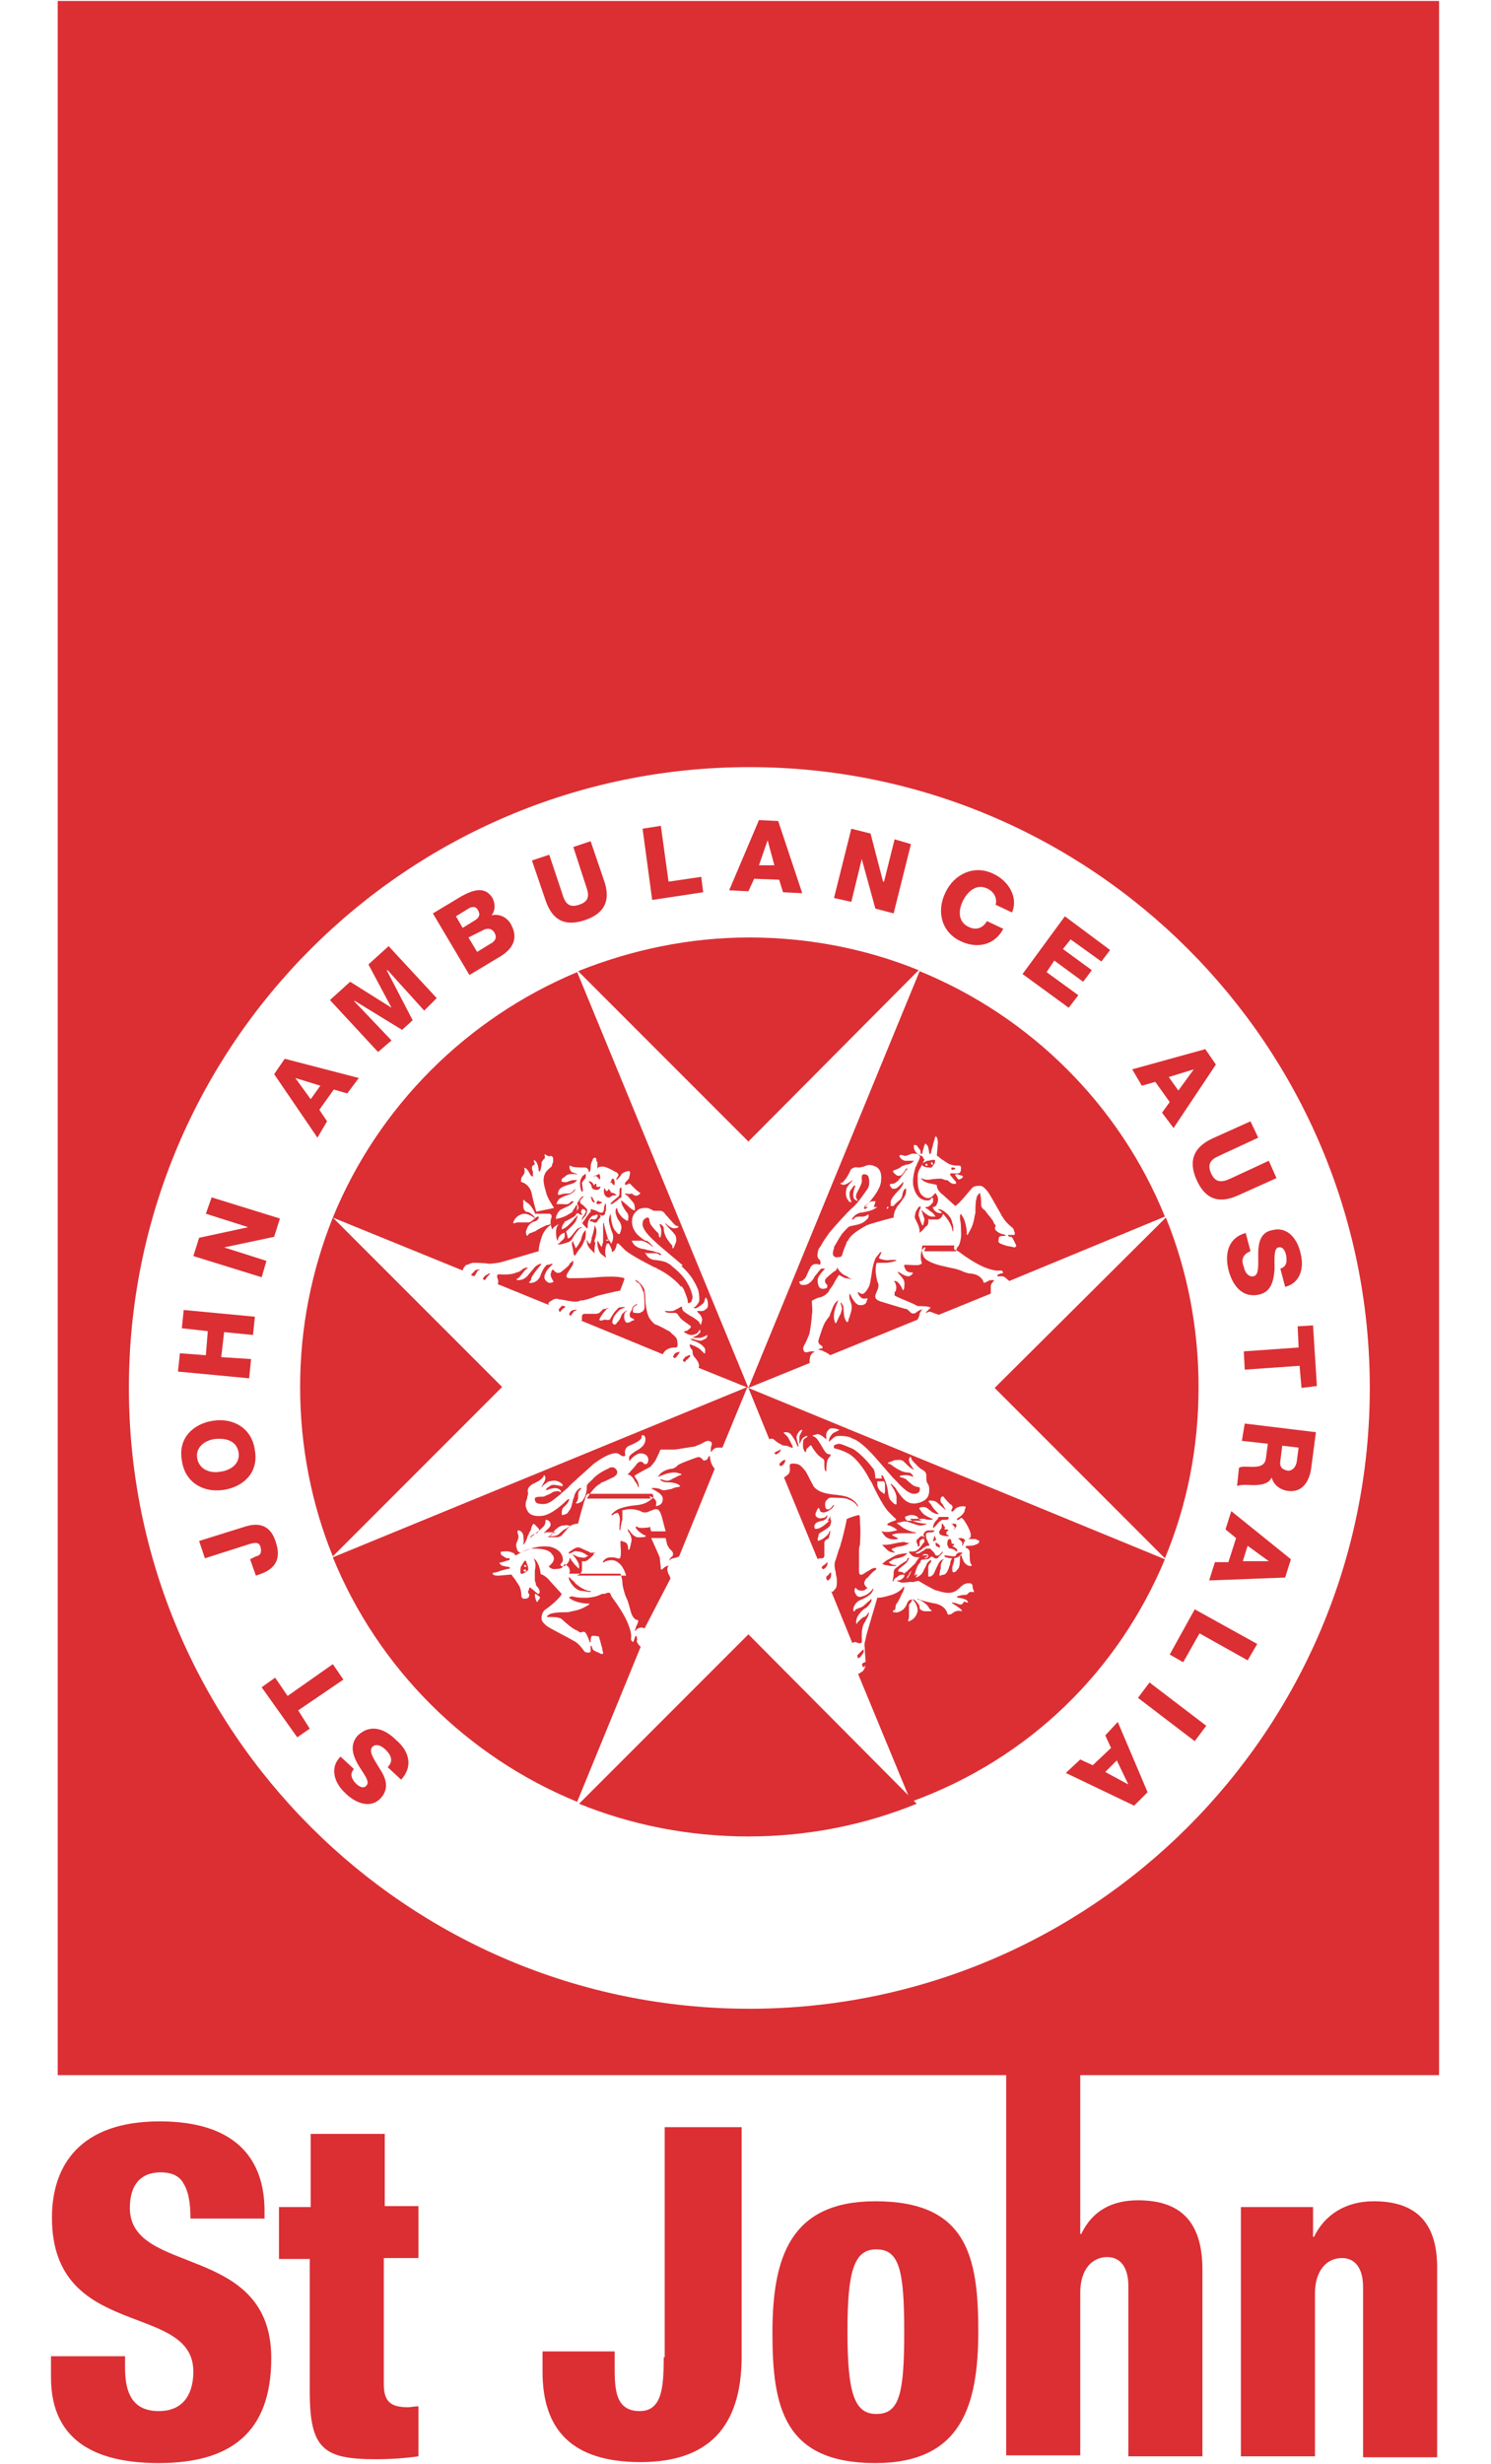 <?xml version="1.0" encoding="utf-8"?>
<!-- Generator: Adobe Illustrator 22.1.0, SVG Export Plug-In . SVG Version: 6.00 Build 0)  -->
<svg version="1.1" id="Layer_1" xmlns="http://www.w3.org/2000/svg" xmlns:xlink="http://www.w3.org/1999/xlink" x="0px" y="0px"
	 viewBox="0 0 155 256" style="enable-background:new 0 0 155 256;" xml:space="preserve">
<style type="text/css">
	.st0{fill:#DB2F34;}
</style>
<title>logos/st-john</title>
<desc>Created with Sketch.</desc>
<g id="logos_x2F_st-john">
	<g id="base" transform="translate(56, 0)">
		<path id="Fill-1" class="st0" d="M-42.5,229.4c0-2.5,1.2-3.7,3.2-3.7c1.2,0,2,0.4,2.4,1.2c0.5,0.8,0.7,2,0.7,3.6h7.7v-0.8
			c0-5.3-2.9-9.3-10.9-9.3c-8.3,0-11.2,4.6-11.2,10c0,12.8,14.7,8.7,14.7,16c0,2-0.8,4.1-3.6,4.1c-2.8,0-3.5-2-3.5-4.5v-1.2h-7.7
			v2.2c0,7.1,5.4,8.9,11.2,8.9c7.4,0,11.7-3.1,11.7-10.9C-27.8,233-42.5,236.5-42.5,229.4"/>
		<path id="Fill-4" class="st0" d="M-16,221.7h-7.7v7.6H-27v5.4h3.2v13.8c0,6,1.5,7,6.9,7c1.5,0,3-0.1,4.4-0.3V250
			c-0.3,0-0.8,0.1-1.1,0.1c-1.8,0-2.5-0.6-2.5-2.4v-13.1h3.6v-5.4H-16V221.7z"/>
		<path id="Fill-6" class="st0" d="M13,244.9c0,3.2-0.2,5.6-2.5,5.6c-2.6,0-2.6-2.4-2.6-4.7v-1.5H0.4v2.1c0,6,3,9.4,10.2,9.4
			c7.9,0,10.5-4.6,10.5-11V221h-8V244.9z"/>
		<path id="Fill-8" class="st0" d="M35.1,250.8c-2.3,0-3-2.2-3-8.6c0-6.3,0.7-8.5,3-8.5c2.4,0,2.9,2.2,2.9,8.6
			C38,248.7,37.5,250.8,35.1,250.8 M35,228.7c-8.9,0-10.7,5.9-10.7,13.7c0,7.7,1.2,13.5,10.7,13.5c8.9,0,10.7-5.9,10.7-13.7
			C45.7,234.4,44.5,228.7,35,228.7"/>
		<path id="Fill-10" class="st0" d="M86.8,228.7c-2.9,0-5.1,1.4-6.2,3.7h-0.1v-3.1H73v25.9h7.7v-16.9c0-2.5,1.3-3.7,2.8-3.7
			c1.4,0,2.2,1.1,2.2,3v17.7h7.7v-19.4C93.5,230.9,91.2,228.7,86.8,228.7"/>
		<path id="Fill-154" class="st0" d="M21.9,208.7c-35.6,0-64.5-28.9-64.5-64.5s28.9-64.5,64.5-64.5c35.6,0,64.5,28.9,64.5,64.5
			S57.5,208.7,21.9,208.7z M-50,0.1v215.5h98.6v39.5h7.7v-16.9c0-2.5,1.3-3.7,2.8-3.7c1.4,0,2.2,1.1,2.2,3v17.7h7.7v-19.4
			c0-5-2.3-7.2-6.7-7.2c-2.6,0-4.7,1-5.9,3.5h-0.1v-16.5h37.3V0.1H-50z"/>
	</g>
	<g id="crest" transform="translate(69, 85)">
		<path id="Fill-12" class="st0" d="M-7,37.2c0,0,0.2,0.2,0.3,0.3c0,0,0.1,0.2,0.1-0.2c0,0,0-0.2-0.1-0.3c0,0,0,0,0,0
			c0,0-0.1-0.1-0.1,0c0,0,0,0,0,0c0,0-0.1,0.1-0.2,0.1c-0.1,0-0.2,0.1-0.3,0.2l0.1,0C-7.3,37.1-7.2,37.1-7,37.2"/>
		<path id="Fill-14" class="st0" d="M-7.4,39.4c-0.1,0-0.2-0.1-0.2,0c0,0,0.1,0.1,0.1,0.2s0.1,0.3,0.2,0.3c0,0,0.1,0.1,0.1,0
			c0,0,0-0.1,0-0.1s0-0.1-0.1-0.1C-7.3,39.6-7.4,39.5-7.4,39.4"/>
		<path id="Fill-16" class="st0" d="M-6.6,38.4c0,0,0.1-0.2-0.1-0.1c0,0-0.3,0.1-0.3-0.1c0-0.1,0-0.2,0-0.2c-0.1,0-0.2,0-0.2,0.1
			c0,0-0.1,0.1-0.1,0c0-0.1-0.1-0.2-0.2-0.3c-0.1,0-0.2-0.1-0.3-0.1c0,0.1,0.2,0.3,0.3,0.5c0,0.1,0,0.2,0.1,0.3c0,0,0.3,0.2,0.6,0.1
			C-6.9,38.6-6.7,38.6-6.6,38.4"/>
		<polygon id="Fill-18" class="st0" points="20.6,4.2 20.6,4.3 22,9.4 23.9,9.9 25.7,2.7 24,2.2 22.9,6.6 22.8,6.6 21.5,1.6 
			19.5,1.1 17.7,8.3 19.5,8.7 		"/>
		<path id="Fill-20" class="st0" d="M-8.3,37.6c0,0,0.2-0.2,0.2-0.3c0-0.1,0-0.1,0-0.2c0-0.1,0-0.2-0.1-0.1
			c-0.1,0.1-0.3,0.2-0.3,0.3c-0.1,0.1-0.2,0.4-0.2,0.6c0,0.2,0,0.5,0.1,0.7c0,0,0,0.2,0.1,0.2c0,0,0.1,0,0.1-0.1
			c0-0.2-0.1-0.7-0.1-0.8C-8.5,37.9-8.4,37.7-8.3,37.6"/>
		<path id="Fill-22" class="st0" d="M-6.9,40.1c0.1,0,0.3,0,0.4-0.1c0.1,0,0.1-0.1,0.1-0.1c-0.1,0-0.3-0.1-0.3-0.1
			c-0.2-0.1-0.2,0-0.2,0c0,0,0,0.1-0.1,0.1C-7,40.1-6.9,40.1-6.9,40.1"/>
		<path id="Fill-24" class="st0" d="M-4.7,39.3c-0.1,0.1-0.5,0.4-0.6,0.5C-5.4,39.9-5.5,40-5.5,40c0,0-0.1,0.1,0,0.1
			c0.1,0,0.2,0,0.4-0.2c0.2-0.1,0.4-0.3,0.5-0.4c0,0,0.2-0.1,0.2-0.1c0,0,0-0.2,0-0.4l0-0.5c0,0,0-0.2-0.1-0.1c0,0-0.1,0.1-0.1,0.2
			c0,0.1,0,0.4,0,0.4S-4.6,39.2-4.7,39.3"/>
		<path id="Fill-26" class="st0" d="M-5.7,38.5c0,0-0.2,0.4-0.3,0.2c0,0-0.1-0.1-0.1-0.2c0,0-0.1-0.1-0.1,0c0,0.1-0.1,0.4,0.1,0.7
			c0,0,0.2,0.3,0.5,0.2c0,0,0.2-0.2,0.4-0.2c0.1,0,0.2,0,0.3,0c0,0-0.1-0.1-0.2-0.2c-0.1,0-0.3-0.1-0.3-0.1c-0.1,0-0.1,0.1-0.1-0.1
			C-5.7,38.6-5.7,38.5-5.7,38.5C-5.7,38.4-5.7,38.4-5.7,38.5"/>
		<path id="Fill-28" class="st0" d="M1.1,56.1c0,0,0.1,0,0.2-0.1c0.1-0.1,0.2-0.3,0.3-0.4c0-0.1,0.2-0.2-0.2-0.1
			c0,0-0.3,0.1-0.3,0.2l-0.1,0.2c0,0-0.1,0.1,0,0.1L1.1,56.1z"/>
		<path id="Fill-30" class="st0" d="M-5.6,37.9c0,0,0.2-0.1,0.2,0c0,0,0.1,0.2,0.2,0.2c0,0,0.1,0.1,0.1-0.1c0-0.2,0-0.4-0.1-0.5
			c0,0-0.1-0.1-0.2,0C-5.4,37.6-5.5,37.8-5.6,37.9C-5.7,37.9-5.8,38-5.6,37.9"/>
		<path id="Fill-32" class="st0" d="M-40.3,75.3c-0.5-1.7-1.6-2.2-3.2-1.7l-4.8,1.5l0.6,1.8l4.7-1.5c0.7-0.2,1-0.1,1.1,0.4
			c0.1,0.5,0,0.8-0.5,0.9L-43,77l0.6,1.7l0.3-0.1C-40.6,78.1-39.7,77.2-40.3,75.3"/>
		<polygon id="Fill-34" class="st0" points="-41.3,46 -45.7,44.6 -45.7,44.6 -40.5,43.5 -39.9,41.6 -47,39.4 -47.6,41.1 -43.2,42.5 
			-43.2,42.5 -48.3,43.6 -48.9,45.5 -41.8,47.7 		"/>
		<path id="Fill-36" class="st0" d="M10.8,2.3L10.8,2.3l0.7,2.6L9.9,4.9L10.8,2.3z M9.4,6.3l2.6,0.1l0.4,1.3l2,0.1l-2.5-7.5l-2-0.1
			L6.8,7.5l2,0.1L9.4,6.3z"/>
		<polygon id="Fill-38" class="st0" points="-34.4,87.9 -39.1,91.2 -40.4,89.3 -41.8,90.3 -38.1,95.5 -36.8,94.6 -38,92.7 
			-33.3,89.5 		"/>
		<path id="Fill-40" class="st0" d="M-31.8,95.3c-0.9,1-0.5,2.1,0,3c0.6,1,1.3,1.8,0.9,2.2c-0.3,0.4-0.8,0.1-1.1-0.2
			c-0.4-0.4-0.7-1-0.2-1.5l-1.4-1.3c-1.2,1.2-0.6,2.8,0.5,3.8c1,1,2.6,1.7,3.7,0.5c0.9-1,0.5-2.1-0.1-3c-0.6-1-1.2-1.8-0.8-2.3
			c0.4-0.4,1-0.1,1.4,0.3c0.6,0.6,0.8,1.2,0.2,1.8l1.4,1.3c1.3-1.4,0.8-3-0.5-4.1C-28.9,94.7-30.4,94-31.8,95.3"/>
		<path id="Fill-42" class="st0" d="M-38.3,27L-38.3,27l2.6,0.8l-1,1.4L-38.3,27z M-35,31.5l-0.8-1.2l1.5-2.1l1.4,0.4l1.2-1.6
			l-7.7-2l-1.1,1.6l4.5,6.6L-35,31.5z"/>
		<polygon id="Fill-44" class="st0" points="-42.9,56.2 -46,56 -45.7,53.4 -42.7,53.7 -42.5,51.8 -49.9,51.1 -50.1,53 -47.4,53.3 
			-47.6,55.8 -50.3,55.6 -50.5,57.5 -43.1,58.2 		"/>
		<polygon id="Fill-46" class="st0" points="4.1,7.7 3.9,6.1 0.5,6.6 -0.3,0.8 -2.2,1.1 -1.2,8.5 		"/>
		<path id="Fill-48" class="st0" d="M-8.2,10.6c2.1-0.7,2.7-2.1,2-4.1l-1.4-4.1L-9.4,3L-8,7.3C-7.7,8.2-7.9,8.7-8.8,9
			c-0.9,0.3-1.4,0-1.7-1l-1.4-4.2l-1.8,0.6l1.4,4.1C-11.6,10.6-10.3,11.3-8.2,10.6"/>
		<polygon id="Fill-50" class="st0" points="-28.3,23.1 -32.2,19 -32.1,19 -27.2,22 -26.1,21 -28.8,15.8 -28.7,15.8 -24.9,20 
			-23.6,18.7 -28.6,13.3 -30.7,15.2 -28.3,19.7 -28.3,19.7 -32.6,17 -34.7,18.9 -29.7,24.3 		"/>
		<path id="Fill-52" class="st0" d="M-18.9,11.7c0.5-0.3,1-0.3,1.3,0.2c0.3,0.5,0.1,0.9-0.5,1.2l-1.3,0.8l-0.9-1.5L-18.9,11.7z
			 M-21.6,10.2l1.3-0.8c0.3-0.2,0.8-0.3,1,0.2c0.3,0.5,0,0.8-0.3,1l-1.3,0.8L-21.6,10.2z M-17.2,14.5c1.4-0.8,2.2-1.9,1.3-3.5
			c-0.4-0.7-1.2-1.1-2-0.9c0.4-0.5,0.4-1.2,0.1-1.8C-18.6,7-19.9,7.5-21,8.1l-3,1.8l3.8,6.4L-17.2,14.5z"/>
		<path id="Fill-54" class="st0" d="M-48.5,66.5c-0.2-1.2,0.9-1.9,1.9-2c1.1-0.1,2.2,0.2,2.4,1.4c0.2,1.2-0.9,1.9-1.9,2
			C-47.1,68.1-48.3,67.7-48.5,66.5 M-45.8,69.8c2.1-0.3,3.7-1.8,3.3-4.1c-0.3-2.3-2.2-3.4-4.3-3.1c-2.1,0.3-3.7,1.8-3.3,4.1
			C-49.8,69-47.9,70.1-45.8,69.8"/>
		<path id="Fill-56" class="st0" d="M29.2,41.3c0.7,0.8,0.8,1.4,0.8,1.5c0.1,0.3,0.1,0.1,0.1,0c0-0.1,0-0.6-0.1-0.7
			c-0.1-0.9-1.1-1.4-1.1-1.4c-0.6-0.2-0.3,0-0.2,0.1C28.8,40.8,29.1,41.2,29.2,41.3"/>
		<path id="Fill-58" class="st0" d="M27.9,36c0,0-0.2-0.1-0.1-0.2c0,0,0.1-0.1,0.1-0.1L28,36C28,36,28,36.1,27.9,36 M27.3,36.1
			c-0.1,0-0.1-0.1-0.1-0.1c0-0.1,0.1-0.1,0.1-0.1c0.1,0,0.1,0.1,0.1,0.1C27.5,36.2,27.3,36.1,27.3,36.1 M27.4,35.6
			c0,0-0.5,0.2-0.5,0.3c0,0-0.1,0.1,0,0.2c0.1,0.1,0.4,0.2,0.7,0.2c0.1,0,0.2,0.1,0.4-0.2c0.1-0.1,0.2-0.3,0.2-0.4
			c0-0.1,0.1-0.2-0.2-0.2C27.9,35.5,27.6,35.6,27.4,35.6"/>
		<path id="Fill-60" class="st0" d="M-8.9,15.9L8.8,33.6l17.7-17.8c-5.4-2.2-11.4-3.4-17.6-3.4C2.6,12.4-3.4,13.7-8.9,15.9"/>
		<path id="Fill-62" class="st0" d="M16.1,55.2C15.9,55.3,16.1,55.3,16.1,55.2c0.1,0.1,0.5,0.1,0.5,0.2c0.3,0.1,0.6,0.3,0.7,0.4
			l9.1-3.7c0-0.1,0.1-0.2,0.1-0.2c0-0.1,0.1-0.2,0.1-0.4c0-0.1,0.2-0.3,0.2-0.4c0.2-0.1,0-0.1-0.1,0c-0.1,0-0.4,0.2-0.5,0.3
			c-0.4,0.2-0.6-0.1-0.7-0.2c-0.1-0.1-0.2-0.2-0.3-0.2c-0.1,0-2.4-0.7-2.7-0.8c-0.6-0.2-0.5-0.5-0.5-0.6c0-0.1,0.2-0.5,0.3-0.8
			c0,0,0-0.1,0-0.1c0.1-0.3-0.1-0.5-0.1-0.6c-0.3-1.1-0.1-1.7-0.1-1.8c0-0.1,0.1-0.1,0.2-0.1c0.1,0,0.6,0,0.8,0c0.2,0,0.8-0.1,1-0.2
			c0.2,0,0-0.1,0-0.1c0,0-0.3,0-0.5,0c-0.7,0.1-0.9-0.1-1.1-0.1c-0.2-0.1-0.1-0.2-0.1-0.2c0,0,0.1-0.2,0.2-0.4
			c0.1-0.1,0-0.1-0.1-0.1c0,0-0.3,0.4-0.4,0.5c-0.3,0.4-0.5,1.7-0.5,1.9c-0.1,0.4-0.1,0.7-0.2,1h0c-0.2,0.5-0.4,0.7-0.5,0.8
			c-0.3,0.3-0.5,0-0.6,0c-0.2-0.2-0.1,0.1-0.1,0.1c0.1,0.2,0.2,0.3,0.3,0.4c0.2,0.2,0.5,0.1,0.6,0.1c0.2-0.1,0,0.2,0,0.3
			c-0.1,0.4-0.5,0.4-0.7,0.4c-0.5,0-0.9-0.9-1-1.1c-0.1-0.2-0.1,0-0.1,0s0,0.2,0,0.3c0,0.2,0.2,0.6,0.2,0.7c0.1,0.3,0,0.8-0.1,1
			c0,0.2-0.2,0.5-0.2,0.7c-0.1,0.3-0.2,0.1-0.2,0.1c-0.3-0.3-0.3-1.2-0.3-1.3c0-0.4-0.2-0.5-0.2-0.6c-0.1-0.2-0.1,0-0.1,0
			c0,0.1,0.1,0.3,0.1,0.4c0.1,0.2-0.1,0.6-0.1,0.7c-0.1,0.1-0.3,0.6-0.4,0.8c-0.1,0.3-0.2,0.1-0.2,0.1c0-0.1-0.1-0.3-0.1-0.4
			c-0.1-0.8,0.4-1.7,0.4-1.8c0.1-0.2,0-0.1-0.1,0c-0.4,0.3-0.6,1.2-0.7,1.3c0,0.2-0.1,0.2-0.1,0.3c0,0-0.2,0.2-0.3,0.4
			c-0.3,0.3-0.7,1.7-0.8,2c-0.1,0.3,0.1,0.5,0.3,0.6c0.2,0.2,0.1,0.3,0,0.3C16.4,55.1,16.2,55.1,16.1,55.2"/>
		<path id="Fill-64" class="st0" d="M-4.8,43.9C-4.8,43.9-4.8,43.9-4.8,43.9L-4.8,43.9z M-6,43.9C-6,43.9-5.9,43.9-6,43.9
			c0.1-0.2,0.1-0.1,0.2-0.1c0,0,0,0,0.1,0.1L-6,43.9z M-11,41c0-0.1,0.1-0.1,0.2-0.2l1.4,0C-9.6,41-9.6,41-9.8,41.1
			c-0.4,0.3-1.1,0.5-1.2,0.5c-0.3,0.1-0.2,0-0.2,0C-11.2,41.3-11.1,41.2-11,41z M-13.3,40.9C-13.3,40.9-13.3,40.9-13.3,40.9
			c0.1,0,0-0.2,0-0.2c-0.1-0.3-0.4-1.5-0.4-1.6c-0.2-1.1-1.1-1.3-1.1-1.3c-0.1,0,0-0.3,0-0.4c0-0.1,0.3-0.4,0.3-0.5c0,0,0,0,0,0h0
			c0.1-0.2,0-0.4,0-0.6c0,0,0.1,0.1,0.2,0.1c0,0,0.2,0.2,0.3,0.4l-0.3,0l0.3,0c0.1,0.2,0.2,0.4,0.3,0.4c0.1,0.1,0.1,0,0.1,0
			c0-0.1,0-0.3,0-0.4h0c0,0,0,0,0-0.1c-0.1-0.1-0.1-0.4-0.1-0.4c0-0.2,0.2-0.3,0.3-0.3c0-0.1-0.1-0.3-0.1-0.4c0-0.1,0.1-0.1,0.1,0
			c0.3,0.1,0.4,0.9,0.4,1c0,0.1,0,0.1,0.1,0.1c0,0,0.1-0.1,0.1-0.2c0.1-0.3,0.1-0.6,0.1-0.7c0-0.1,0.1-0.2,0.1-0.2
			c0.1-0.1,0.1-0.2,0.2-0.2c0.1-0.2,0-0.4,0-0.5c0,0,0.1,0.1,0.2,0.1c0.2,0.2,0.4,0.1,0.5,0.1c0.1,0,0.2,0.2,0.2,0.2
			c0,0,0,0.4,0,0.4c0,0.1-0.1,0.2-0.1,0.3c0,0.1-0.1,0.3-0.2,0.3c0,0-0.1,0.1-0.2,0.2h0c-0.1,0.1-0.2,0.2-0.2,0.2
			c-0.6,0.8-0.1,1.8,0,2.3c0.1,0.4,0.6,1.2,0.8,1.5L-13.3,40.9z M3.6,57.1l5.2,2.1L-9,16c-11.5,4.8-20.7,14-25.4,25.5l13.5,5.5
			c0-0.1,0.1-0.3,0.2-0.4c0.1-0.1,0.1-0.2,0.3-0.2h0c0.2-0.1,0.5-0.2,0.6-0.2c0.2,0,1.1,0,1.6,0.1c0.5,0,0.8-0.1,1-0.1
			c0.2,0,4.1-1.2,4.2-1.2c0-0.4,0.1-0.8,0.2-1.1h0c0.3-1.2,0.9-1.5,1-1.6c0.1-0.1,0-0.1,0-0.1c0,0-0.3,0.1-0.4,0.1
			c-0.2,0.1-0.9,0.4-1.1,0.6c-0.3,0.1-0.5,0.2-0.5,0.2c-0.2,0-0.3,0.2-0.3,0.2c-0.1,0.2-0.2,0-0.2-0.1c-0.1-0.3,0.1-0.5,0.1-0.6
			c0.2-0.5,0.7-0.7,0.8-0.7c0.3-0.1,0.4-0.3,0.4-0.4c0.1-0.1-0.1-0.1-0.1-0.1c-0.1,0-0.3,0.2-0.3,0.2C-13.9,42-13.9,42-14,42
			c-0.1,0-1.1,0-1.2,0c-0.1,0-0.3,0.1-0.4,0.1c-0.1,0,0-0.2,0-0.2c0.3-0.7,1-0.8,1.1-0.8c0.4,0,0.9,0.3,1,0.4c0,0,0.1,0.1,0.1,0.1
			c0,0,0-0.1,0-0.1c-0.1-0.2-0.4-0.4-0.4-0.4c0,0,0,0,0,0l0.4,0l-0.4,0c-0.2-0.2-0.5-0.2-0.5-0.2c-0.2-0.1-0.3-0.4-0.3-0.5
			c0-0.1,0-0.2,0-0.3c0-0.1,0-0.3,0-0.4c0-0.1,0.1,0,0.1,0c0,0,0.1,0.1,0.2,0.2c0.5,0.2,0.9,1.1,0.9,1.1c0,0,0,0.1,0,0.1
			c0,0,0,0,0,0l1.6,0c0,0.1,0.1,0.1,0.1,0.1c0.1,0.2,0,0.3,0,0.4c-0.2,0.5,0.1,1.1,0.1,1.1c0,0.1,0.1-0.1,0.1-0.1
			c0.1-0.2,0.9-0.6,1-0.6c0.6-0.2,1.1-0.6,1.2-0.6c0.1-0.1,0.2-0.2,0.2-0.3C-9,40.7-9,40.4-9,40.3c0-0.1,0-0.1-0.1-0.1
			c0,0-0.1,0.2-0.1,0.2c-0.1,0.2-0.2,0.3-0.3,0.4l-1.4,0c0.3-0.2,0.8-0.4,1-0.5c0.2-0.1,0.4-0.3,0.5-0.4c0.1-0.1-0.1-0.1-0.1-0.1
			c-0.1,0-0.2,0.1-0.3,0.2c-0.2,0.2-0.6,0.1-0.8,0.1c-0.1,0-0.3,0-0.4,0c-0.2,0-0.2,0-0.1-0.1c0-0.2,0.1-0.2,0.2-0.4
			c0.2-0.2,1-0.5,1.1-0.5c0.5-0.2,0.6-0.5,0.6-0.6c0,0-0.1,0.1-0.1,0.1C-9.5,38.9-9.7,39-9.9,39c-0.2,0-0.5,0-0.8,0.1
			c-0.3,0.1-0.3,0-0.3,0c0,0,0-0.3,0.1-0.4c0.1-0.4,1-0.6,1.3-0.7c0.4-0.1,0.5-0.3,0.6-0.4c0,0-0.1,0-0.3,0c-0.3,0-0.4,0.1-0.5,0.1
			c-0.4,0.2-0.5,0.1-0.7,0.1c-0.2,0-0.1-0.2-0.1-0.3c0.1-0.1,0.4-0.3,0.5-0.4c0.3-0.2,1-0.1,1.1-0.1c0.1,0,0.1,0,0.1-0.1
			S-8.9,37-8.9,37c-0.1,0-0.2-0.1-0.3-0.1c-0.1,0-0.2-0.1-0.3-0.1c-0.3-0.2-0.3-0.5-0.3-0.6c0-0.1,0.1-0.1,0.1-0.1
			c0,0,0.1,0.1,0.2,0.1c0.1,0.1,1,0.1,1.3,0.1c0.3,0,0.4,0.3,0.4,0.4c0,0.1,0.1,0.1,0.1,0c0.1-0.1,0.1-0.3,0.1-0.4
			c0-0.5,0.2-0.7,0.2-0.8c0.1-0.3,0.3-0.2,0.3-0.2c0.1,0,0.1,0.2,0.1,0.2c0,0.1,0,0.2,0.1,0.2c0,0.1,0,0.4,0,0.6c0,0.1,0,0.2,0,0.2
			c0-0.1,0.1-0.2,0.1-0.2c0.1-0.1,0.4-0.1,0.5-0.1c0.6,0.1,1.1,0.5,1.4,0.6c0.1,0.1,0.1,0.1,0.1,0.1c0.1,0.1,0.1,0.2,0.1,0.2
			c0,0-0.1,0.2-0.2,0.3c-0.1,0.2,0.1,0.2,0.1,0.1c0.1-0.1,0.4-0.4,0.4-0.5c0.2-0.2,0.5-0.3,0.6-0.3c0.3-0.1,0.3,0.1,0.3,0.1
			c0,0.3-0.1,0.4-0.1,0.6c-0.1,0.2-0.4,0.4-0.4,0.5c-0.1,0.2,0,0.2,0.1,0.2c0.1,0,0.2-0.1,0.2-0.1c0.2-0.1,0.3,0.1,0.4,0.2
			c0.2,0.2,0.6,0.6,0.8,0.7c0.2,0.1-0.1,0.2-0.2,0.3c-0.3,0.1-0.5-0.1-0.6-0.2C-3.6,39.1-3.9,39-4,39c-0.1,0,0.1,0.2,0.2,0.2
			c0.1,0.1,0.5,0.6,0.6,0.7C-3,40.1-3,40.5-3,40.6c0,0.3-0.1,0.1-0.2,0.1c0,0-0.2-0.1-0.4-0.3c-0.2-0.2-0.7-0.6-0.7-0.6
			c-0.2-0.2-0.1,0-0.1,0.1c0,0.1,0.1,0.4,0.2,0.5c0,0.1,0.2,0.3,0.3,0.5h0c0,0,0,0,0.1,0.1c0.2,0.3,0.1,0.6,0.1,0.7
			c0,0.2-0.1,0.1-0.2,0.1c-0.1-0.1-0.3-0.2-0.4-0.3c-0.2-0.2-0.3-0.4-0.4-0.5l0.6,0l-0.6,0c-0.1-0.2-0.1-0.4-0.2-0.5
			c-0.1,0.1-0.1,0.2-0.1,0.3c0,0.1,0,0.1,0,0.2c0.1,0.5,0.3,0.8,0.4,0.9c0.3,0.5,0.2,0.8,0.1,1.1c-0.1,0.3-0.1,0.2-0.2,0.2
			c-0.1,0-0.3-0.3-0.4-0.4c-0.3-0.4-0.4-1.3-0.4-1.5c0-0.3-0.1-0.1-0.1,0c-0.1,0.2-0.1,0.4-0.1,0.5c0,0.3,0.3,1.2,0.4,1.4
			c0.1,0.4,0,0.7-0.1,0.9c0,0,0,0,0,0h0c-0.1,0.2-0.1,0.1-0.1,0c0,0,0,0,0,0l0.1,0l-0.1,0c-0.1-0.1-0.2-0.3-0.3-0.4
			C-6,43-6.2,42.3-6.2,42.2c0-0.3-0.1-0.1-0.1,0c0,0.2,0,0.7,0,0.9c0,0.4,0,0.7,0,0.9l-0.2,0l0.2,0c0,0.1-0.1,0.3-0.1,0.4
			c-0.1,0.3-0.1,0.1-0.1,0.1c0,0-0.2-0.3-0.3-0.5h0c0,0,0,0,0,0c-0.1-0.1-0.1-0.1-0.1,0c0,0,0,0,0,0.1c0,0.4,0.1,0.7,0.2,0.9
			c0.1,0.3,0.5,0.5,0.6,0.6c0.1,0.1,0.1,0,0.1,0c-0.2-0.6,0-1.2,0.1-1.4l0.2,0c0.1,0.2,0.3,0.6,0.3,0.7c0,0.3,0.1,0.1,0.2,0.1
			c0.2-0.2,0.3-0.6,0.3-0.7c0,0,0-0.1,0.1-0.1l0.1,0c0,0,0.1,0.1,0.1,0.1c0.1,0.1,0.3,0.3,0.6,0.6c0.7,0.6,2.9,1.7,3.1,1.8
			c0.1,0,0.1,0,0.2,0.1c1.3,0.6,2.2,1.5,2.5,1.9C1.8,48.5,2,48.8,2.1,49l-2.8,0l2.8,0c0.2,0.5,0.4,1,0.4,1.2c0,0.3,0.1,0.2,0.3,0.1
			c0.1,0,0.2-0.5,0.2-0.5c0-0.2-0.1-0.5-0.2-0.8h0c-0.1-0.2-0.2-0.5-0.3-0.6c-0.3-0.7-1.2-1.5-1.7-1.9c-0.1-0.1-0.2-0.2-0.3-0.2
			C0.2,46-0.9,45.9-1,45.9c-0.6-0.1-0.8-0.5-0.9-0.7c-0.1-0.1,0-0.1,0.1,0c0.1,0,0.7,0,0.9,0c0.2,0,0.4,0.1,0.5,0.2
			c0.1,0,0.1,0,0.1-0.1c0-0.1-0.4-0.2-0.5-0.2c-0.4-0.2-1-0.2-1.1-0.3c-0.8-0.1-0.9-0.3-1.1-0.4c-0.2-0.2-0.2-0.3-0.3-0.4
			c0,0,0-0.1,0-0.1v0h0c0,0,0,0,0,0c0.1,0,0.6,0,0.7,0c0.1,0,0.2,0,0.3,0l-0.9,0l0.9,0c0.5,0.1,1,0.5,1.1,0.6c0.1,0.1,0.1,0,0-0.1
			c-0.1-0.1-0.3-0.3-0.4-0.4c-0.1,0-0.1-0.1-0.2-0.1H-1l-0.9,0c-0.4-0.2-0.8-0.6-0.9-0.7c-0.5-0.6-0.5-1.1-0.5-1.3
			c0-0.6,0.3-0.9,0.4-1c0,0,0.1-0.1,0.1-0.1c0.3-0.3,0.7-0.3,1-0.3c0.3,0,0.5,0.2,0.6,0.2c0.1,0.1,0.2,0.1,0.2,0.1h-1.8l1.8,0
			c0.1,0,0.1,0,0.2,0c0,0,0.3,0,0.4,0c0.4,0,0.5,0.3,0.6,0.4c0.2,0.2,0.7,0.8,0.9,1c0.2,0.2,0.4,0.2,0.4,0.2c0.1,0,0,0.1,0,0.1
			c-0.1,0.1-0.2,0.1-0.3,0.1c-0.4,0.1-0.9-0.4-1-0.5c-0.1,0,0,0.1,0.1,0.2c0.1,0.2,0.6,0.6,0.8,0.9c0.2,0.2,0.2,0.5,0.2,0.6h0
			c0,0,0,0.1,0,0.1c0,0.2-0.2,0.5-0.2,0.6c-0.2,0.4-0.2,0.1-0.2,0c0-0.1-0.1-0.2-0.2-0.3c-0.1-0.1-0.2-0.3-0.3-0.4l0.4,0l-0.4,0
			c-0.2-0.3-0.3-0.6-0.3-0.6c-0.1-0.3-0.1-0.6-0.1-0.6c0-0.2-0.3-0.4-0.3-0.4c-0.2-0.1-0.1,0-0.1,0.1c0,0.1,0.1,0.3,0.1,0.3
			c0.1,0.4,0,0.7,0,0.8c-0.1,0.4-0.2,0-0.2,0c0-0.3-0.2-0.4-0.2-0.4c-0.3-0.3-0.6-0.7-0.6-0.7c-0.2-0.3-0.2-0.6-0.2-0.6
			c0-0.3-0.4-0.2-0.4-0.1c-0.3,0.1-0.3,0.5-0.3,0.6c0,0.7,1.2,1.7,1.3,1.8c0,0,0,0,0,0c0.5,0.5,2.6,2.2,2.8,2.4c0,0,0.1,0.1,0.1,0.1
			H0.7l1.1,0c1.2,1.1,1.4,1.8,1.5,1.9c0.1,0.2,0.2,0.4,0.3,0.7l-0.7,0l0.7,0c0.1,0.4,0.1,0.8,0.1,1c0,0.2-0.4,0.7-0.5,0.7
			c-0.2,0.2,0.1,0.1,0.2,0.1c0.2-0.1,0.5-0.3,0.6-0.4c0.2-0.1,0.3-0.5,0.3-0.6c0.1-0.2,0.1,0,0.2,0.1c0.1,0.2,0.1,0.5,0.1,0.6
			c0,0.3-0.2,0.4-0.2,0.4c-0.3,0.3-0.6,0.2-0.8,0.2c-0.2,0-0.1,0.1-0.1,0.1c0,0,0.1,0.1,0.2,0.2c0.2,0.2,0.3,0.5,0.3,0.6
			c0,0.1-0.1,0.4-0.1,0.4c0,0.2-0.1,0.1-0.1,0.1c0,0-0.1-0.2-0.1-0.2c-0.1-0.2-0.5-0.4-0.6-0.5c-0.2-0.1-0.7-0.4-0.8-0.5
			c-0.4-0.2-0.4-0.5-0.4-0.6c0-0.1-0.1,0-0.2,0c-0.2,0.2-0.4,0.2-0.5,0.3c-0.3,0.2-0.9,0.1-1,0.1c-0.2,0,0,0.1,0,0.1
			c0.1,0.1,0.4,0.1,0.7,0.1c0.3,0,0.4,0,0.5,0.1c0.1,0.1,0.2,0.3,0.3,0.4c0.1,0.2,0.9,0.7,1,0.8c0.2,0.1,0.1,0.2,0.1,0.2
			c0,0-0.1,0.2-0.2,0.2l-1.4,0l1.4,0c0,0-0.1,0.1-0.1,0.1c-0.1,0.1-0.3,0.1-0.3,0.1c-0.2,0,0,0.2,0.1,0.2c0.4,0.3,0.8,0.2,1,0.1
			c0.2,0,0.4-0.4,0.4-0.4c0.1-0.1,0.1,0.1,0.1,0.1c0,0.1,0,0.2-0.1,0.2c-0.1,0.2-0.5,0.4-0.6,0.4C3,54,3.1,54,3.2,54
			c0.1,0,0.5,0,0.6,0s0.6-0.2,0.7-0.3c0.1,0,0,0.1,0,0.2c-0.1,0.2-0.2,0.2-0.4,0.3c-0.3,0.2-0.7,0-0.8,0c-0.2-0.1-0.4-0.1-0.5-0.1
			c-0.1,0,0.2,0.2,0.3,0.2c0.4,0.1,1,0.5,1,0.6c0.3,0.2,0.2,0.5,0.2,0.6c0,0.2-0.1,0.1-0.1,0.1c0,0-0.1-0.1-0.1-0.1
			c-0.1-0.1-0.2-0.2-0.3-0.3c-0.2-0.2-0.9-0.5-1-0.5c-0.1-0.1-0.1,0-0.1,0.1c0,0.1,0.1,0.2,0.1,0.3C3,55.2,3,55.4,3,55.5
			c0,0.2,0.1,0.4,0.2,0.5c0.1,0.1,0.4,0.5,0.4,0.6C3.7,56.8,3.7,57,3.6,57.1C3.6,57.1,3.6,57.1,3.6,57.1z"/>
		<path id="Fill-66" class="st0" d="M-8.7,41.2c0,0,0.1,0,0.2,0c0,0,0.1,0,0.1,0c0,0-0.2-0.1-0.2-0.3c0,0,0,0,0,0
			c0-0.1,0.1-0.3,0.2-0.3c0,0,0.2,0.1,0.2,0.1c0,0,0.1,0.1,0.1,0.1c0,0.1,0,0.2-0.1,0.3c0,0.1-0.3,0.4-0.3,0.5c0,0.2,0,0.5,0.2,0.7
			c0.1,0.1,0.3,0.3,0.3,0.3c0,0,0.1,0.1,0.1-0.2c0-0.2,0-0.4,0.1-0.6c0.1-0.2,0.3-0.5,0.5-0.5c0.1,0,0.2-0.1,0.3-0.1
			c0.1,0,0.2,0,0.1,0.2c0,0.1-0.1,0.2-0.1,0.2c0,0-0.1,0.1-0.3,0.1c-0.1,0-0.2-0.1-0.3,0c-0.1,0.1-0.1,0.2,0,0.2
			c0.1,0,0.2,0,0.3,0.1c0,0,0.3,0.1,0.4-0.1c0.1-0.2,0.2-0.3,0.3-0.4c0-0.1,0.1-0.2,0-0.2c0,0-0.1-0.1-0.1-0.1
			c0.1,0,0.2,0.1,0.3,0.1c0.1,0,0.3-0.1,0.3-0.2c0,0,0,0,0-0.1c0-0.1,0.1-0.2,0.1-0.3c0-0.1,0-0.3,0-0.4s0-0.2,0-0.2
			c0,0-0.1-0.1-0.1,0c0,0.1-0.1,0.2-0.1,0.3c0,0,0,0.4-0.1,0.5c0,0-0.1,0.2-0.5,0c-0.2-0.1-0.4-0.2-0.5-0.2c-0.1,0-0.2-0.1-0.2-0.1
			c0,0-0.1,0.1-0.1,0.1c0,0,0,0.1,0,0.2c0,0,0,0-0.1,0.1c0,0-0.4,0.5-0.5,0.7c-0.1,0.1-0.2,0.3-0.2,0.3c0,0-0.1,0.2-0.1,0
			c0-0.1,0-0.3,0.2-0.5c0.2-0.2,0.3-0.4,0.3-0.5c0,0,0,0,0,0c0-0.1,0.1-0.3,0-0.4c-0.1-0.1-0.3-0.3-0.4-0.4
			c-0.1-0.1-0.3-0.1-0.3-0.4c0-0.1,0.1-0.2,0.1-0.2c0.1-0.1,0.2-0.2,0.2-0.2c0,0,0.1-0.1,0.1-0.1c0,0-0.1,0-0.1,0
			c-0.1,0-0.3,0.2-0.4,0.4c0,0.1-0.2,0.2-0.2,0.4c0,0,0.1,0.1,0.1,0.2c0,0.1,0.1,0.2,0,0.3c0,0-0.2,0.2-0.2,0.4c0,0,0,0.1,0,0.1
			h-0.3l0.3,0C-8.8,41-8.8,41.1-8.7,41.2"/>
		<path id="Fill-68" class="st0" d="M30.9,12.8c1.7,0.8,3.5,0.4,4.4-1.3l-1.7-0.8c-0.4,0.7-1.1,1-1.9,0.6c-1.1-0.5-1.1-1.7-0.6-2.7
			c0.5-1,1.4-1.8,2.5-1.3c0.7,0.3,1.1,1,0.9,1.7l1.7,0.8c0.7-1.6-0.4-3.3-1.9-4c-2-1-4.1,0-5,1.9C28.3,9.7,28.9,11.9,30.9,12.8"/>
		<path id="Fill-70" class="st0" d="M52.1,76.9c2.3-5.5,3.5-11.5,3.5-17.8c0-6.2-1.2-12.2-3.4-17.6L34.4,59.2L52.1,76.9z"/>
		<polygon id="Fill-72" class="st0" points="43.1,18.4 39.8,16 40.6,14.8 43.6,17 44.5,15.8 41.5,13.6 42.3,12.6 45.5,14.9 
			46.4,13.7 41.7,10.2 37.3,16.2 42.1,19.7 		"/>
		<path id="Fill-74" class="st0" d="M-7.2,43.9L-7.2,43.9c0.1-0.3,0.2-0.7,0.2-0.9c0-0.2,0-0.4-0.1-0.5c0-0.1-0.1-0.3-0.1-0.1
			c0,0.2-0.2,1-0.3,1.2c0,0.1,0,0.1,0,0.2c-0.1,0.2-0.1,0.5-0.2,0.4c0,0-0.2-0.1-0.2-0.2c0-0.1-0.1-0.2-0.1-0.1c0,0.1,0,0.4,0.3,0.8
			l0.4,0.4c0,0,0.1,0.2,0.1,0c0-0.2,0-0.6,0.1-1C-7.2,44.1-7.2,44-7.2,43.9"/>
		<path id="Fill-76" class="st0" d="M31.1,37.3c-0.1,0.1-0.2,0.2-0.3,0.2c0,0-0.1,0.1-0.2,0s-0.3-0.4-0.3-0.4c0,0-0.1-0.1,0.2-0.1
			c0,0,0.4,0.1,0.6,0.2C31.1,37.2,31.1,37.2,31.1,37.3z M23.4,40.4C23.4,40.4,23.3,40.5,23.4,40.4c-0.2,0.3-0.2,0.2-0.2,0.1
			c0,0,0-0.1,0-0.1L23.4,40.4z M22,39.9c-0.1,0.3-0.1,0.4-0.2,0.5l-1,0c0.2-0.2,0.5-0.4,0.6-0.5c0.1-0.1,0.5-0.1,0.6-0.1
			C22,39.8,22,39.9,22,39.9z M15.2,56.6c-0.1-0.2,0-0.4,0-0.5c0-0.3,0.3-0.6,0.4-0.6c0.1,0,0-0.1,0-0.1c0,0-0.1,0-0.3,0
			c-0.1,0-0.3,0.1-0.5,0.1c-0.2,0-0.3-0.2-0.3-0.4c0-0.2,0.2-0.5,0.3-0.7c0.1-0.2,0.2-0.5,0.3-0.7c0.1-0.2,0.3-1.7,0.3-2.1
			c0.1-0.3,0-1.2,0-1.3c0-0.1,0-0.2,0.1-0.2c0.1-0.1,0.6-0.3,0.7-0.3c0.5-0.1,0.9-0.5,1-0.7c0-0.1,0.2-0.3,0.4-0.6
			c0.2-0.4,0.5-0.9,0.6-1c0.1-0.1,0.1,0,0.1,0c0,0,0.1,0.1,0.2,0.1c0.4,0.3,0.8,0.2,0.9,0.3c0.2,0,0-0.1-0.1-0.1
			c-0.1-0.1-0.4-0.3-0.5-0.3c-0.5-0.3-0.7-0.7-0.7-0.7c0-0.1-0.1-0.1-0.1,0c0,0.1-0.2,0.3-0.3,0.3c-0.1,0.1-0.4,0.3-0.7,0.6
			c-0.4,0.3-0.2,0.6-0.1,0.7c0.1,0.1,0.1,0.1,0.1,0.2h0v0v0c0,0.1,0,0.1,0,0.1c0,0.2-0.4,0.2-0.5,0.2c-0.2,0-0.4-0.2-0.4-0.3h0
			C16,48.3,16,48.1,16,48c0-0.4,0.6-1,0.7-1.1c0.1-0.1,0-0.1,0-0.1c0,0-0.1,0-0.3,0c-0.1,0-0.5,0.6-0.7,0.8
			c-0.4,0.8-0.9,0.9-1.1,0.9h0c0,0-0.1,0-0.1,0c0,0-0.1,0-0.1,0h0c-0.2,0-0.3-0.2-0.3-0.3c0-0.1,0.1-0.1,0.2-0.1
			c0.1,0,0.3-0.2,0.4-0.3c0.1-0.1,0.4-0.9,0.5-1c0.2-0.6,0.8-0.5,1-0.4c0.1,0,0.1-0.2,0.1-0.2c0-0.2-0.1-0.4-0.2-0.4
			c-0.2-0.3-0.1-0.5-0.1-0.6c0-0.2,0.1-0.5,0.3-0.7l0.8,0l-0.8,0c0.3-0.6,0.7-1.1,0.9-1.4c0.3-0.4,2.2-2.5,2.4-2.6h0c0,0,0,0,0,0
			c0.7-0.6,1.5-1.9,1.6-2c0.3-0.5,0.1-1.1,0.1-1.2c-0.1-0.3-0.4-0.3-0.5-0.3c-0.3,0-0.2,0.5-0.2,0.7c0,0.3-0.4,1-0.5,1.2
			c-0.2,0.4-0.1,0.6,0,0.7c0.1,0.2,0,0.2-0.1,0.1c-0.3-0.1-0.3-0.4-0.3-0.6c0-0.2,0.1-0.7,0.2-0.8c0.1-0.2-0.1-0.1-0.1-0.1
			c-0.1,0-0.3,0.4-0.4,0.5c-0.2,0.3,0,1,0.1,1.1c0,0.1,0,0.1,0,0.1c-0.3,0-0.3-0.2-0.4-0.3c-0.3-0.5-0.1-1-0.1-1.1
			c0.1-0.3,0.5-0.7,0.6-0.8c0.1-0.1,0-0.1-0.1,0l-0.3,0.2c-0.5,0.3-0.6,0.2-0.8,0.1c-0.1-0.1,0-0.1,0.1-0.1c0.2-0.1,0.3-0.3,0.4-0.4
			c0.1-0.1,0.5-0.8,0.5-0.9c0.1-0.1,0.1-0.2,0.2-0.2h0c0.3-0.2,0.5-0.1,0.7-0.1c0.2,0,0.4-0.1,0.5-0.1c0.6-0.3,1-0.1,1.2,0
			c0.1,0,0.2,0.1,0.3,0.2l-2.2,0l2.2,0c0.4,0.4,0.3,1.1,0.3,1.2c0,1.1-1.5,2.6-1.7,2.8h0c0,0,0,0,0,0c-0.2,0.2,0,0.2,0,0.2
			s0.1,0,0.2-0.1c0,0,0.1,0,0.1-0.1l1,0c-0.1,0.1-0.2,0.1-0.3,0.2c-0.3,0.2-1.3,0.4-1.5,0.4c-0.6,0.2-0.7,0.5-0.8,0.6
			c-0.1,0.1,0,0.1,0.1,0.1c0,0,0.1-0.1,0.2-0.2c0.1-0.1,0.4-0.1,0.7-0.1c0.3,0,0.5-0.1,0.6-0.2c0.1-0.1,0.1,0.1,0.1,0.1
			c0,0.3-0.2,0.4-0.3,0.5c-0.5,0.5-1.4,0.5-1.6,0.6c-0.2,0-0.5,0.4-0.7,0.6c-0.3,0.3-0.6,0.9-0.9,1.4h0c-0.1,0.1-0.1,0.2-0.1,0.3
			c-0.2,0.5-0.1,0.8,0,0.8c0.1,0.2,0.4,0.1,0.6,0.1c0.2,0,0.3-0.3,0.3-0.4c0.1-0.3,0.2-0.6,0.3-0.8l4.1,0l-4.1,0
			c0.1-0.2,0.1-0.3,0.1-0.3c0-0.1,0.2-0.2,0.2-0.3c0.4-0.7,1.4-1.2,1.9-1.5c0.5-0.2,2.7-0.8,2.8-0.8c0-0.6,0.3-1,0.4-1.2h0.3h-0.3
			c0,0,0,0,0.1-0.1c0.1-0.1,0.6-0.8,0.7-1c0.1-0.2,0.1-0.5,0.1-0.6c0-0.2-0.1-0.1-0.2,0c-0.1,0.1-0.2,0.5-0.2,0.6
			c-0.1,0.4-0.2,0.4-0.3,0.5c-0.1,0.1-0.5,0.4-0.6,0.6l-0.3,0c0-0.2,0-0.4,0-0.5c0.1-0.4,0.7-1,0.9-1.2c0.1-0.1,0.4-0.5,0.4-0.7
			c0.1-0.1-0.1-0.1-0.1,0c0,0-0.2,0.2-0.3,0.3c-0.4,0.4-0.5,0.3-0.7,0.3c-0.1,0-0.3-0.3-0.3-0.4c0-0.1,0.1-0.1,0.2-0.1
			c0.2,0,0.4-0.1,0.5-0.2c0.2-0.1,0.6-0.7,0.7-0.8s0.3-0.5,0.4-0.5c0.1-0.1,0-0.1,0-0.1c-0.1,0-0.2,0.1-0.2,0.2
			c-0.1,0.1-0.2,0.3-0.3,0.4c-0.3,0.3-0.6,0.1-0.6,0.1c-0.1-0.1-0.3-0.2-0.3-0.3c-0.1-0.1-0.1-0.1,0-0.2c0.1,0,0.5-0.2,0.5-0.2
			c0.1,0,0.1-0.1,0.2-0.1c0.1-0.1,0.2-0.2,0.4-0.2h0c0.1-0.1,0.2-0.1,0.3-0.1c0.5-0.1,0.6-0.3,0.7-0.4c0.1-0.1,0,0-0.1,0
			c-0.3,0-0.7,0-0.8,0c-0.5-0.1-0.6-0.5-0.6-0.5c0-0.1,0.1-0.1,0.2-0.1c0.1,0,0.3,0.1,0.4,0.1c0.1,0,0.3-0.1,0.6-0.2
			c0.2-0.1,0.6,0,0.7,0c0,0,0.1,0.1,0.2,0.2c0.1,0.1,0,0.2,0,0.2c0,0.1-0.2,0.5-0.3,0.7c0,0.1,0,0.1-0.1,0.2c-0.4,1.2-0.3,2-0.2,2.2
			c0.3,1.2,1.1,1.3,1.2,1.3c0.4,0.1,0.6-0.1,0.6-0.2c0.2-0.1,0.2,0,0.2,0.1c0,0.1,0,0.2,0,0.3c-0.1,0.1-0.2,0.3-0.4,0.4h0
			c-0.1,0.1-0.2,0.1-0.3,0.1c-0.2,0.1-0.1,0.1-0.1,0.1c0.3,0.1,0.4,0.3,0.6,0.4c0.2,0.1,0.3,0.3,0.4,0.4c0.1,0.1,0,0.1,0,0.1
			c-0.1,0-0.2,0-0.3,0c-0.4,0-0.9-0.5-1-0.6c-0.1-0.1-0.1,0-0.1,0s0,0.1,0.1,0.2c0,0.1,0.1,0.4,0.2,0.6c0,0.4-0.1,0.4-0.1,0.6
			c-0.1,0.2-0.1,0.1-0.1,0.1s-0.1-0.1-0.1-0.2c-0.1-0.1-0.2-0.6-0.3-0.8c0-0.3,0.1-0.6,0.1-0.6c0.1-0.1,0.1-0.2,0.1-0.3
			c0-0.1,0-0.1,0-0.1s-0.1,0.1-0.2,0.1c0,0-0.2,0.3-0.3,0.5c-0.1,0.3-0.1,0.6-0.1,0.6c0,0.1,0.3,0.6,0.4,0.9
			c0.1,0.3,0.1,0.5,0.1,0.6c0,0.2,0,0.2,0,0.1c0,0,0.1-0.1,0.2-0.2c0.1,0,0.4-0.5,0.5-0.5c0.3-0.2,0.2-0.6,0.2-0.7
			c0-0.1,0.1,0,0.2,0c0.1,0,0.5,0,0.7,0c0.4,0,0.6-0.4,0.6-0.5c0.1-0.1,0-0.2,0-0.2c0,0-0.1,0-0.1,0c-0.2,0.1-0.3,0-0.4,0
			c-0.3-0.1-0.5-0.4-0.5-0.5c-0.1-0.1,0-0.1,0.1-0.1c0,0,0.1-0.1,0.2-0.1c0,0,0,0,0,0c0.1-0.2,0.2-0.4,0.2-0.5
			c0.1-0.5-0.2-0.7-0.2-0.8c-0.1-0.1-0.1,0-0.1,0s-0.1,0.1-0.2,0.2c-0.4,0.5-0.9,0.2-1,0.1c-0.7-0.4-0.6-1.8-0.6-2.1
			c0-0.3,0.1-0.6,0.3-0.9c0.2-0.4,0.4-0.8,0.4-0.8c0-0.1,0-0.1-0.1-0.1c0-0.1-0.1-0.3-0.2-0.3C26,34.8,26,34.2,26,34.2
			c0,0,0-0.1,0-0.2c0-0.1,0.2,0,0.3,0c0,0,0.2,0.3,0.3,0.4c0.1,0.1,0.1,0.3,0.1,0.4c0,0.1,0.1,0.1,0.1,0.1c0,0,0.1-0.1,0.1-0.1
			c0,0,0-0.3,0.1-0.4c0-0.1,0.1-0.5,0.2-0.6c0,0,0.1,0.1,0.2,0.2c0.1,0.1,0.2,0.7,0.2,0.8c0,0.1,0.1,0.1,0.1,0.1
			c0,0,0.1-0.1,0.1-0.2c0-0.1,0.2-0.7,0.2-0.8c0-0.1,0.2-0.6,0.2-0.7c0-0.2,0.2-0.1,0.2,0c0,0,0.1,0.2,0.1,0.5
			c0,0.2-0.1,1.1-0.1,1.2c0,0.1,0,0.2,0,0.2c0.1,0,0.2,0.1,0.3,0.2c0.1,0.1,0.9,0.6,0.9,0.6c0.4,0.2,0.8,0.2,1,0.2
			c0.3,0,0.3,0.1,0.3,0.2c0,0,0,0.1,0,0.1h0c0,0.1,0,0.3-0.1,0.4c-0.1,0.2-0.6,0.1-0.9,0.1c-0.2,0-0.1,0.2-0.1,0.2
			c0,0,0.4,0.5,0.5,0.6c0.1,0.1,0.1,0.2,0.1,0.2c0,0.1-0.1,0.1-0.2,0.1c-0.3,0-0.5-0.2-0.6-0.3c-0.1-0.1-0.2-0.1-0.3-0.1
			c-0.1,0-0.3-0.1-0.3-0.1c-0.2-0.1-0.8,0-1,0c-0.9,0.2-1.1-0.1-1.3-0.1c0,0,0.1,0.1,0.2,0.2c0.4,0.4,1.3,0.4,1.4,0.5
			c0.1,0,0.1,0.1,0.1,0.2c0.1,0.5,0.6,0.8,0.7,0.9c0.1,0.1,1,0.9,1.1,1c0.1,0.1,0.1,0.1,0.1,0.1c0.5-0.3,1.4-1.5,1.7-1.8
			c0.2-0.3,0.6-0.3,0.9-0.3c0.3,0,0.6,0.4,0.7,0.5c0.2,0.2,0.8,1.3,1.2,2h0c0.2,0.3,0.3,0.6,0.4,0.7c0.4,0.7,1,1.1,1.1,1.2
			c0.1,0.1,0.1,0.3,0.2,0.5c0,0.1,0,0.2-0.1,0.2c-0.1,0-0.4,0-0.5,0c-0.2,0-0.1,0.1-0.1,0.1c0.1,0.1,0.2,0.1,0.3,0.1
			c0.1,0,0.2,0.2,0.2,0.2c0,0,0.2,0.4,0.3,0.6c0.1,0.2,0,0.2-0.1,0.3c-0.1,0-0.4-0.1-0.5-0.1c-0.2,0-0.8-0.2-1-0.3
			c-0.2-0.1-0.2-0.2-0.2-0.2c0-0.1,0-0.4,0.1-0.5c0-0.1,0.5-0.1,0.6-0.1c0.1,0,0-0.1,0-0.1c-0.1,0-0.2-0.1-0.3-0.1
			c-0.2,0-0.5-0.2-0.6-0.3c-0.3-0.2-0.1-0.5-0.1-0.5c0,0,0-0.1,0-0.1c0,0-0.2-0.2-0.2-0.3c-0.1-0.3-0.6-0.8-0.8-1.1l0.2,0h-0.2
			c-0.1-0.1-0.1-0.2-0.2-0.2c-0.2-0.2-0.3-0.3-0.3-0.5c0-0.1,0-0.9-0.1-1.1c0-0.3-0.1-0.1-0.2,0c-0.1,0.1-0.2,0.3-0.2,0.5
			c-0.1,0.2-0.1,1-0.1,1.3l-4.3,0l4.3,0c0,0.1,0,0.1,0,0.1c0,0.1-0.1,0.3-0.1,0.5c-0.2,1-0.4,1.2-0.6,1.6c-0.2,0.4-0.2,0.1-0.2,0.1
			s0-0.2,0-0.3c-0.1-1-0.4-1.5-0.5-1.6c-0.1-0.3-0.2-0.1-0.2,0c0,0.1,0,0.3,0,0.4c0.1,0.3,0.1,0.9,0.1,1.1c0.1,1.2-0.3,1.8-0.4,1.8
			c0,0.1-0.1,0.2-0.1,0.4l-3.3,0c0-0.2,0.1-0.3,0.1-0.3c0.1-0.1-0.1-0.1-0.1-0.1c0,0-0.2,0.2-0.2,0.2c0,0-0.1,0.1-0.1,0.2h0
			c-0.1,0.3-0.1,0.9,0,1.1c0.1,0.3-0.1,0.2-0.2,0.3c-0.2,0.1-1.1,0-1.4,0c-0.3,0-0.2,0.1-0.2,0.1c0,0,0,0.2,0.1,0.3
			c0.1,0.4,0.6,0.4,0.7,0.4c0.1,0,0.1,0.1,0.1,0.1c0,0-0.1,0.1-0.2,0.2c-0.4,0.3-1-0.2-1.2-0.3c-0.3-0.2-0.1,0-0.1,0.1
			c0.1,0.1,0.3,0.3,0.5,0.6c0.2,0.3,0.1,0.7,0.1,0.9c-0.1,0.5-0.2,0.1-0.3-0.1c-0.1-0.2-0.4-0.6-0.6-0.6c-0.2-0.1-0.1,0.1-0.1,0.1
			s0.1,0.1,0.1,0.2c0.1,0.2,0.1,0.5,0,0.8l-0.2,0H24c0,0.1,0,0.2,0,0.2c0,0.2,0,0.2,0,0.2c0,0,0.2,0.1,0.4,0.2
			c0.2,0.1,1.7,0.7,1.8,0.8c0.2,0.1,0.2,0.1,0.3,0.1c0.2,0,0.9,0,1.1,0.1c0.2,0,0.1,0.2,0,0.2c-0.1,0.1-0.2,0.2-0.3,0.3
			c-0.1,0.1,0,0.1,0,0.1c0,0,0.2-0.1,0.2-0.1c0.2-0.1,0.7,0.2,0.8,0.2c0.1,0,0.2,0.1,0.3,0.1l5.4-2.2C34,48.7,34,48.6,34,48.6
			c0,0,0,0,0,0v0v0h0c0-0.2,0.3-0.5,0.3-0.5c0.1-0.1,0-0.1,0-0.1L34,48c-0.2,0-0.4,0.2-0.5,0.2c-0.3,0.2-0.2,0-0.3-0.1
			c0-0.1-0.1-0.2-0.2-0.3c-0.3-0.4-1-0.5-1.3-0.5c-0.3-0.1-0.4-0.1-0.6-0.2c-0.6-0.3-1.5-0.4-1.8-0.5c-2-0.4-2.3-1-2.3-1.1
			c-0.2-0.4-0.2-0.8-0.1-1.1l3.3,0c0,0,0,0,0,0.1c-0.1,0.3,0.1,0.4,0.2,0.4c0.1,0,0.5,0.3,0.9,0.6c0.6,0.4,1.5,1,2.4,1.3
			c0.9,0.3,1.2,0.2,1.3,0.2c0.1,0,0.2,0,0.2,0.1c0.2,0.1,0,0.2-0.1,0.2c-0.1,0-0.3,0.1-0.3,0.1c-0.2,0.1-0.1,0.2-0.1,0.2
			s0.1,0,0.2,0c0.1,0,0.2,0,0.3,0c0.2,0,0.5,0.3,0.6,0.4c0,0,0.1,0,0.1,0.1l16.2-6.7c-4.7-11.6-14-20.8-25.5-25.5L8.8,59.2
			L15.2,56.6z"/>
		<path id="Fill-78" class="st0" d="M29.9,36.5c0.1,0.1,0.2,0,0.3,0c0.1,0,0.1-0.1,0.1-0.1l0.2,0l-0.2,0c0,0,0,0,0,0
			c0-0.1-0.3-0.1-0.3-0.1C29.9,36.3,29.9,36.3,29.9,36.5l-4-0.1L29.9,36.5C29.9,36.4,29.9,36.4,29.9,36.5"/>
		<path id="Fill-80" class="st0" d="M-37.8,59.1c0,6.2,1.2,12.2,3.4,17.6l17.6-17.6l-17.6-17.6C-36.6,47-37.8,52.9-37.8,59.1"/>
		<path id="Fill-82" class="st0" d="M-19.5,47.3c0,0,0.1-0.2,0.2-0.3c0.1,0,0.2-0.1,0.2-0.1c0,0,0,0-0.1,0c-0.1,0-0.4,0-0.5,0.2
			c-0.1,0.1-0.3,0.3-0.3,0.3c0,0,0,0.1,0,0.1l0.3,0.1c0,0,0,0,0,0C-19.5,47.4-19.5,47.3-19.5,47.3"/>
		<path id="Fill-84" class="st0" d="M-18.3,47.6c0.1-0.1,0.1-0.1,0.2-0.2c0,0,0.1-0.1,0-0.1c-0.1,0-0.2,0.1-0.2,0.1
			c0,0-0.3,0.1-0.4,0.3c-0.1,0.1-0.1,0.2-0.1,0.2c0,0,0,0,0,0l0.2,0.1c0,0,0,0,0,0L-18.3,47.6z"/>
		<path id="Fill-86" class="st0" d="M-8.1,43.1c0-0.2,0-0.3,0-0.3L-8.3,43c0,0-0.2,0.3-0.3,0.8c0,0,0,0.1-0.1,0.2
			c-0.1,0.2-0.2,0.4-0.3,0.5c0,0-0.2,0.3-0.2,0.1c0-0.1-0.1-0.3-0.2-0.5c0,0,0-0.1,0-0.1c0,0-0.1-0.1-0.1,0h0c0,0,0,0,0,0
			c0,0.1-0.1,0.2,0,0.5c0,0.1,0.1,0.4,0.1,0.6c0,0.2,0.1,0.3,0.1,0.3c0,0,0,0.2,0.1,0c0.1-0.1,0.4-0.6,0.5-0.7
			c0.1-0.1,0.3-0.4,0.4-0.7l0.4,0h-0.4c0-0.1,0.1-0.2,0.1-0.2C-8.1,43.6-8.1,43.2-8.1,43.1"/>
		<path id="Fill-88" class="st0" d="M-10.5,41.9c0,0-0.7,0.2-0.7,1.1c0,0,0,0.5,0.1,0.8c0,0,0.1,0.2,0.1,0c0-0.1,0.1-0.4,0.4-0.6
			c0,0,0.2-0.1,0.2-0.1s0.1-0.1,0.1,0.1c0,0.2,0.1,0.4-0.3,0.7c0,0,0,0-0.1,0.1h0c-0.1,0.1-0.2,0.2-0.2,0.2c-0.1,0-0.2,0.1,0,0.1
			c0.2,0,0.6-0.1,0.8-0.2c0.1,0,0.1,0,0.3-0.1l0.3,0l-0.3,0c0.1-0.1,0.2-0.1,0.3-0.3c0.2-0.4,0.6-0.9,0.7-1c0.1-0.1,0.1-0.1,0.2-0.1
			c0,0,0.2-0.1,0-0.1c0,0-0.4,0.1-0.5,0.3c-0.2,0.2-0.5,0.7-0.7,0.8c0,0-0.2,0.2-0.2-0.1c0-0.1-0.1-0.3-0.1-0.4c0-0.1-0.1-0.1,0-0.2
			c0.1-0.1,0.8-0.7,1-1.1c0-0.1,0.1-0.2,0.1-0.3c0-0.1,0.1-0.3,0-0.2c-0.1,0.1-0.8,1-1.3,1.3c-0.1,0-0.3,0.2-0.3,0.1
			c0-0.1,0-0.4,0.3-0.7C-10.4,42.1-10.2,41.8-10.5,41.9"/>
		<path id="Fill-90" class="st0" d="M1.2,55c0.2,0,0.2-0.1,0.2-0.1c0.1-0.2,0-0.5,0-0.6c0-0.4-0.7-0.8-0.7-0.9
			c-0.1-0.1-0.4-0.2-0.7-0.4h0c-0.4-0.2-0.8-0.4-0.9-0.4c-0.4-0.3-0.7-0.8-0.7-0.9c-0.2-0.4-0.3-1.4-0.3-1.5
			C-1.9,49.5-2,49.2-2,49.1c0,0,0-0.1,0-0.1h0c-0.3-0.7-0.9-1-0.9-1c-0.1,0-0.1,0,0,0.1c0.1,0.1,0.2,0.2,0.3,0.2
			c0.2,0.2,0.3,0.5,0.4,0.7c0,0.1,0,0.1,0.1,0.2c0.1,0.4,0.1,1.2,0.1,1.6c0,0.3-0.2,0.5-0.3,0.5c-0.2,0.2-0.6,0.1-0.7,0.1
			c-0.3,0-0.2-0.3-0.2-0.4c0-0.2,0.3-0.4,0.4-0.4c0.1-0.1,0-0.1,0-0.1c-0.1,0-0.2,0.1-0.2,0.1c-0.2,0.1-0.3,0.3-0.3,0.4
			c0,0.1-0.1,0.2-0.2,0.4c-0.1,0.2,0,0.3,0,0.4c0,0.1,0.3,0.2,0.3,0.2c0.1,0,0.1,0.1,0.1,0.1c0,0.1,0,0.1-0.1,0.1
			c-0.1,0-0.1,0-0.2,0.1c-0.4,0.2-0.5,0.1-0.5,0.1c-0.3-0.3-0.2-0.7-0.2-0.8c0-0.2,0.2-0.4,0.3-0.4c0.1-0.1-0.1,0-0.1,0
			c-0.1,0-0.3,0.2-0.4,0.3c-0.1,0.1-0.2,0.5-0.3,0.6c-0.1,0.2-0.3,0.3-0.3,0.4c-0.2,0.2-0.3,0.1-0.4,0c-0.1-0.1,0-0.3,0-0.4
			c0.1-0.4,0.5-0.8,0.7-1c0.1-0.1,0.5-0.2,0.6-0.3c0,0-0.3,0-0.3,0c-0.3,0-0.5,0.1-0.5,0.2c-0.3,0.2-0.7,0.9-0.8,1.1
			C-6,52.2-6,52.1-6.1,52.1c-0.1,0-0.3,0.1-0.4,0.1c-0.2,0-0.2-0.1-0.2-0.1c0,0,0.1-0.2,0.1-0.2c0.1-0.2,0.4-0.6,0.5-0.7
			c0.2-0.3,0.4-0.3,0.5-0.3c0,0-0.1,0-0.2,0c-0.1,0-0.2,0.1-0.4,0.1c-0.2,0-0.2,0.2-0.3,0.2c-0.2,0.3-0.5,0.3-0.6,0.3
			c-0.1,0-0.7,0-1.1,0c-0.4,0-0.3,0.4-0.3,0.5c0,0.1,0,0.2-0.1,0.2l8.5,3.5c0,0,0,0,0,0c0.1-0.2,0.2-0.3,0.3-0.4C0.6,55,1,55,1.2,55
			"/>
		<path id="Fill-92" class="st0" d="M-10.7,50.8c-0.1,0.1-0.2,0.2-0.2,0.2c0,0,0,0.1,0,0.2l0.1,0.1c0,0,0.1,0,0.1-0.1
			c0.1-0.1,0.3-0.3,0.3-0.3c0.1,0,0.3-0.2,0-0.2C-10.4,50.6-10.7,50.7-10.7,50.8"/>
		<path id="Fill-94" class="st0" d="M-7.1,49.7c0.2-0.1,2.4-0.6,2.5-0.6c0.1,0,0.1-0.1,0.1-0.1h0c0,0,0,0,0,0c0,0,0.4-1,0.4-1.1
			c0-0.1,0-0.1,0-0.1c-0.8-0.3-2.7-0.1-2.9-0.1c-0.8,0.1-2.5,0.1-2.7,0.1c-0.5,0-0.4-0.2-0.4-0.3c0-0.1,0.4-0.7,0.4-0.7
			c0.1-0.1,0.1-0.2,0.2-0.3h0c0.1-0.2,0.1-0.4,0.1-0.4c0-0.1-0.1-0.1-0.1-0.1c0,0-0.1,0.2-0.2,0.2c-0.1,0.1-0.1,0.2-0.2,0.3h0
			c-0.3,0.3-0.6,0.5-0.7,0.6c-0.5,0.4-0.8-0.1-0.9-0.2c-0.1,0-0.2,0.2-0.2,0.3c-0.2,0.4,0.2,0.8,0.2,0.9c0.1,0.1,0,0.1,0,0.1
			c-0.4,0.2-0.6,0-0.7-0.1c-0.4-0.3-0.1-0.8-0.1-0.8c0.1-0.3,0.4-0.6,0.6-0.8c0,0,0.1-0.1,0.1-0.1c0.1-0.1,0-0.1,0-0.1
			c-0.1,0-0.3,0.1-0.4,0.1c0,0,0,0-0.1,0c-0.3,0.1-0.7,1-0.7,1.1c-0.3,0.8-1,0.8-1.1,0.8c-0.1,0-0.1-0.1-0.1-0.1c0,0,0.1,0,0.1-0.1
			c0,0,0.1-0.1,0.1-0.1c0-0.2,0.1-0.4,0.2-0.5c0.2-0.4,0.8-1,0.9-1.2c-0.4,0-0.8,0.4-0.9,0.6c-0.2,0.2-0.5,0.6-0.6,0.7
			c-0.4,0.4-0.8,0.4-1,0.4c-0.1,0-0.1-0.1-0.1-0.1c0,0,0.1-0.1,0.2-0.1c0.1-0.1,0.5-0.6,0.5-0.6c0.1-0.2,0.4-0.4,0.5-0.5
			c0,0-0.2,0-0.2,0c-0.1,0-0.2,0.1-0.3,0.1c-0.3,0.3-0.6,0.4-0.7,0.4c-0.6,0.3-1.6,0.2-1.7,0.2c-0.2,0-0.3,0-0.3,0.1
			c-0.1,0.1,0.1,0.5,0.1,0.6c0,0.1,0,0.3-0.1,0.3c0,0,0,0,0,0l5.4,2.2c-0.1-0.1-0.1-0.1-0.1-0.1c0-0.2,0.2-0.3,0.4-0.4
			c0.2-0.2,0.6-0.2,0.7-0.1c0.3,0,1.1,0.2,1.3,0.2c0.5,0.1,0.8,0,1-0.1C-8.5,50.2-7.3,49.8-7.1,49.7"/>
		<path id="Fill-96" class="st0" d="M2.6,55.8c0,0-0.4,0.2-0.4,0.2c0,0.1-0.2,0.2-0.2,0.3c0,0,0,0.1,0,0.1l0.2,0.1c0,0,0,0,0,0
			c0,0,0.1,0,0.1-0.2C2.5,56.3,2.6,56,2.7,56C2.7,55.9,2.9,55.8,2.6,55.8"/>
		<path id="Fill-98" class="st0" d="M-9.4,51.1c0,0-0.3,0.1-0.3,0.2c-0.1,0.1-0.1,0.1-0.1,0.2c0,0-0.1,0.1,0,0.1c0,0,0,0,0,0
			l0.1,0.1c0,0,0.1,0,0.1-0.1c0.1-0.1,0.3-0.4,0.3-0.4C-9.1,51.2-8.8,51-9.4,51.1"/>
		<path id="Fill-100" class="st0" d="M30.1,76.7c-0.1,0-0.7-0.1-0.8-0.1c-0.2,0-0.1,0.1-0.1,0.1c0,0.1,0.2,0.1,0.2,0.1
			c0.2,0.1,0.5,0.1,0.7,0.1c0.2,0,0.5-0.1,0.6-0.2c0.1-0.1,0.3-0.3,0.3-0.3c0.1-0.1,0-0.1-0.1-0.1c-0.1,0-0.1,0-0.2,0
			c-0.1,0-0.3,0.2-0.3,0.2C30.4,76.7,30.2,76.7,30.1,76.7"/>
		<path id="Fill-102" class="st0" d="M29.6,74C29.7,73.9,29.7,73.9,29.6,74c0-0.1-0.2-0.1-0.3-0.1c-0.2,0-0.1-0.1-0.1-0.1
			c0.1-0.1,0-0.2-0.1-0.3c0-0.1-0.1-0.2-0.2-0.2c0,0.1,0,0.2,0,0.3c0,0.2-0.2,0.4-0.2,0.4c-0.2,0.3,0.1,0.5,0.2,0.5
			c0.2,0.1,0.5,0.1,0.7,0.1c0.1,0,0-0.1,0-0.1c-0.1,0-0.2-0.1-0.2-0.1C29.3,74.1,29.6,74,29.6,74"/>
		<path id="Fill-104" class="st0" d="M26.4,76c0,0-0.1,0.1-0.1,0.1c-0.2,0.1-0.4,0.1-0.6,0.1c-0.2,0-0.2,0-0.2,0.1
			c0,0,0.2,0.2,0.3,0.3c0.2,0.2,0.6,0.2,0.7,0.2c0.2,0,0.5-0.3,0.5-0.3c0.2-0.1,0.3,0,0.4,0c0.1,0,0.1,0.2,0.1,0.2
			c0,0.1-0.2,0.2-0.3,0.2c-0.2,0-0.2-0.1-0.3-0.2c0,0,0,0.1,0,0.1c0,0.1,0,0.1,0,0.2c0,0.1,0.3,0,0.4,0c0.2,0,0.4-0.1,0.4-0.2
			c0.1-0.1,0.2-0.1,0.3,0c0.1,0,0.1,0.1,0.2,0.1c0.2,0.1,0.4-0.1,0.4-0.2c0.2-0.1,0.4-0.4,0.4-0.4c0-0.1,0-0.1,0-0.1
			c0,0-0.1,0-0.1,0.1c0,0-0.1,0.1-0.2,0.2c-0.1,0.1-0.2,0.1-0.2,0.1c-0.2,0.1-0.3-0.1-0.4-0.3c-0.1-0.1-0.3-0.3-0.4-0.4c0,0,0,0,0,0
			c-0.1,0-0.2,0-0.3,0c0,0-0.1,0-0.1,0c-0.1,0-0.2,0.2-0.5,0.3c-0.2,0.2-0.4,0.2-0.5,0.2c-0.2,0-0.1-0.1,0-0.1c0,0,0.2-0.1,0.3-0.2
			c0.1,0,0.2-0.1,0.3-0.2c0.1-0.1,0.3-0.2,0.3-0.2c0.1-0.1,0.3-0.1,0.3-0.1c0.1,0,0.1,0,0.1-0.1c0,0,0-0.1-0.1-0.2
			c0-0.1-0.2-0.4-0.2-0.5c-0.1-0.4,0-0.5,0-0.5c0.1-0.1,0.5-0.1,0.5-0.1c0.1,0,0.2,0,0.3-0.1c0.1,0,0-0.1,0-0.1c0,0-0.1,0-0.2,0
			c-0.1,0-0.2,0-0.4,0c-0.1,0-0.3,0.1-0.3,0.1c-0.1,0.1-0.2,0.3-0.2,0.3c0,0.1,0.1,0.3,0.1,0.3c0,0.1-0.1,0-0.1-0.1c0,0-0.2,0-0.2,0
			c-0.1,0-0.2,0.1-0.4,0.3c-0.2,0.1-0.1,0.3-0.1,0.4c0.1,0.1,0.1,0.2,0.1,0.3c0,0.1,0.1,0.1,0.2,0c0,0,0-0.1,0-0.3
			c0-0.1,0-0.2,0.1-0.3c0,0,0.2-0.1,0.2-0.1c0.1-0.1,0.1,0,0.2,0.1c0,0.1,0,0.3-0.1,0.3C26.7,75.7,26.6,75.9,26.4,76"/>
		<path id="Fill-106" class="st0" d="M16.9,79l0.1,0.2c0,0,0.1,0,0.1,0c0,0,0.2-0.2,0.2-0.2c0.1-0.1,0.1-0.4,0.1-0.4
			c0,0,0-0.1,0-0.1c0-0.2-0.1-0.1-0.2,0c0,0,0,0,0,0c0,0.1-0.2,0.2-0.3,0.3C16.9,78.9,16.9,79,16.9,79"/>
		<path id="Fill-108" class="st0" d="M26.8,73l-1.5,0c-0.1-0.1-0.2-0.2-0.2-0.3c0-0.1-0.1-0.1,0.2-0.2c0.3-0.1,0.6-0.2,1.1,0.1
			C26.4,72.7,26.6,72.9,26.8,73z M22.9,70.2c-0.1-0.1-0.6-0.3-0.7-0.9c0-0.1,0-0.2,0-0.4l0.7,0c0,0.1,0.1,0.2,0.1,0.2
			c0,0.2,0,0.8,0,0.9C22.9,70.2,23,70.3,22.9,70.2z M8.8,59.2l2.2,5.4c0,0,0,0,0-0.1c0.1,0,0.3-0.1,0.5,0.1c0.1,0.1,0.5,0.4,0.6,0.4
			c0.1,0.1,0.3,0.2,0.5,0.2c0.1,0,0.3,0,0.4,0.1c0.1,0,0.2,0.1,0.3,0.1c0.1,0,0.2,0,0.1-0.1c0-0.1-0.4-0.8-0.5-1
			c-0.1-0.1-0.2-0.2-0.3-0.3c0,0-0.1-0.1-0.1-0.1c0,0-0.1-0.1,0.1-0.1c0.2,0,0.4,0,0.6,0.2c0.1,0.1,0.5,0.7,0.6,1
			c0,0.1,0.2,0.4,0.2,0.3c0-0.1,0-0.3-0.1-0.5c0-0.1-0.2-0.5,0-0.8c0.1-0.2,0.2-0.3,0.3-0.4c0.1,0,0.2-0.1,0.2,0
			c0,0.1-0.3,0.5-0.3,0.7c0,0.1,0,0.5,0,0.6c0,0.1,0,0.1,0.1,0c0-0.1,0.2-0.5,0.4-0.6c0.1,0,0.1-0.1,0.2-0.1c0.1,0,0.2,0,0.1,0.1
			c0,0-0.4,0.2-0.4,0.4c0,0.2-0.1,0.7,0.1,1c0,0,0.1,0.3,0.2,0.1c0,0,0-0.3,0.1-0.3c0.1-0.1,0.3-0.3,0.3-0.3c0,0,0.2-0.1,0.2,0.1
			c0.1,0.2,0.6,0.9,0.8,1c0.1,0.1,0.3,0.2,0.4,0.3c0.1,0.1,0.1,0.2,0.1,0.5c0,0.3,0,0.6,0.1,0.7c0,0,0.1,0.2,0.1,0
			c0-0.1,0-0.7,0.1-1c0-0.1,0.1-0.3,0.3-0.5c0,0,0.1-0.2,0-0.2c-0.1,0-0.4,0-0.6-0.4c-0.1-0.1-0.4-0.7-0.5-0.8
			c-0.1-0.2-0.3-0.5-0.5-0.6c0,0-0.2-0.1-0.2-0.1c0,0-0.1-0.1,0.1-0.1c0.1,0,0.3-0.1,0.4-0.1c0.1,0,0.4,0.1,0.6,0.3
			c0.1,0.1,0.2,0.1,0.2,0.2c0,0,0.1,0.1,0.1-0.1s-0.1-0.5,0.2-0.8c0.1-0.1,0.1-0.2,0.4-0.2c0.1,0,0.4,0,0.6,0.1
			c0.1,0,0.2,0.1,0.1,0.1c0,0-0.4,0.2-0.6,0.3c-0.1,0.1-0.3,0.3-0.4,0.6c0,0.1-0.1,0.4,0.1,0.2c0.1-0.1,0.5-0.5,0.7-0.5
			c0.2,0,1.1-0.1,1.7,0.3c0.1,0,0.8,0.3,2,1.6c0.2,0.2,1.4,1.6,2.1,2.4h0c0.2,0.2,0.3,0.3,0.4,0.4c0.1,0.1,1.1,1.3,1.8,1.3
			c0.1,0,0.5,0,0.6-0.3c0,0,0.1-0.4-0.1-0.4c0,0-0.3,0-0.6-0.2c0,0-0.4-0.3-0.7-0.6c0,0-0.1-0.1-0.2-0.1h0c-0.1,0-0.1-0.1-0.3-0.1
			c0,0-0.4-0.1,0-0.2c0.1,0,0.4-0.1,0.8,0c0.1,0,0.3,0.1,0.3,0.1c0.1,0,0.2,0.1,0.1-0.1c0,0-0.2-0.3-0.4-0.3c0,0-0.3,0-0.6-0.1
			c-0.1,0-0.7-0.3-1.1-0.6c-0.1-0.1-0.3-0.2-0.3-0.2c-0.1,0-0.4-0.1,0-0.2c0.1,0,0.4-0.2,0.6-0.2c0.2,0,0.5-0.1,0.8,0.1
			c0.3,0.3,0.7,0.7,0.9,0.8c0,0,0.2,0.1,0.2,0.1c0-0.1-0.5-0.6-0.5-1c0-0.1,0-0.2,0.1-0.3c0,0,0.1-0.1,0.1,0c0,0,0,0.2,0.2,0.4
			c0.2,0.2,0.7,0.8,1,0.9c0.1,0.1,0.4,0.2,0.4,0.6c0,0,0,0.1,0,0.2c0,0.1,0,0.2,0,0.2c0,0,0,0.2,0.1,0.4c0.1,0.1,0.2,0.3,0.2,0.6
			c0,0.3,0,0.8-0.4,1.1c-0.1,0.1-0.4,0.3-1,0.4c-0.2,0-0.7,0.1-1.3-0.5c-0.1-0.1-0.6-0.7-0.8-1.1c-0.1-0.1-0.3-0.3-0.4-0.4
			c0,0-0.1-0.1-0.1,0c0,0.1,0.6,0.8,0.6,1.4c0,0.1,0,0.6,0,0.7c0,0,0,0-0.1,0c-0.1,0-0.2-0.1-0.4-0.3c-0.2-0.2-0.3-0.3-0.4-1.1
			c0-0.1-0.1-0.7-0.3-1.1c0,0,0-0.1-0.1-0.2c0-0.1-0.1-0.3-0.2-0.3c0,0-0.1,0-0.1,0.1c0,0,0.1,0.1,0.1,0.2l-0.7,0
			c0-0.4-0.1-1-0.3-1.1c-0.2-0.3-1.3-1.6-2.1-2c-0.3-0.1-1.1-0.5-1.4-0.5c0,0-0.5,0.1-0.5,0.2c0,0.1-0.1,0.2,0.1,0.3
			c0.2,0,1.4,0.4,1.8,0.8c0.4,0.3,1.2,1.2,1.8,2.4h0c0.1,0.1,0.1,0.2,0.2,0.3c0.1,0.2,1.1,2.4,1.8,3.1c0.2,0.2,0.5,0.5,0.6,0.6
			c0,0,0.1,0,0.1,0.1c0.1,0.1,0.1,0.1-0.1,0.2c-0.1,0-0.6,0.2-0.7,0.3c0,0-0.2,0.1,0.1,0.2c0.2,0,0.7,0.3,0.8,0.4c0,0,0.1,0.1,0,0.1
			c-0.1,0-0.8,0.3-1.5,0.1c0,0-0.1,0,0,0.1c0.1,0.1,0.3,0.5,0.6,0.6c0.2,0.1,0.6,0.2,1,0.1c0,0,0.1,0,0-0.1
			c-0.1-0.1-0.5-0.2-0.5-0.3c0,0-0.2-0.1,0.1-0.1c0.3-0.1,0.5-0.1,1.3-0.1c0.2,0,0.7,0,0.9,0c0.1,0,0.3,0,0-0.1
			c-0.1,0-0.9-0.2-1.4-0.6c-0.1-0.1-0.4-0.3-0.4-0.3c0,0-0.2-0.1,0.1-0.1c0.1,0,0.5-0.2,0.9-0.1c0.1,0,1.1,0.4,1.4,0.4
			c0.2,0,0.4-0.1,0.5-0.1c0.1,0,0.2-0.1,0-0.1c-0.2,0-1.1-0.1-1.5-0.4c0,0-0.1-0.1-0.1-0.1l1.5,0c0.2,0.1,0.4,0.1,0.6,0.1
			c0.1,0,0.2,0,0.3-0.1c0,0-0.1,0-0.3-0.1h0c-0.2-0.1-0.5-0.2-0.8-0.5c-0.1-0.1-0.2-0.3-0.3-0.4c0-0.1-0.1-0.1,0.1-0.2
			c0.1,0,0.4-0.1,0.7,0.1c0.1,0.1,0.4,0.3,0.5,0.4c0.2,0.1,0.4,0.2,0.5,0.2c0.1,0,0.3,0.1,0.1-0.1c-0.1-0.1-0.5-0.5-0.6-0.7
			c-0.1-0.2-0.2-0.3-0.3-0.4c0,0-0.2-0.2,0.1-0.2c0.1,0,0.5,0,0.7,0.2c0.1,0.1,0.6,0.5,0.7,0.6c0.1,0.1,0.3,0.3,0.2,0.2
			c0-0.1-0.2-0.4-0.3-0.6c-0.1-0.1-0.3-0.3-0.2-0.6c0-0.1,0.1-0.3,0.3-0.2c0.1,0.2,0.5,0.6,0.7,0.8c0.1,0,0.3,0.2,0.2,0.4
			c0,0-0.1,0.2-0.1,0.2c0,0.1,0,0.2,0.2,0.1c0.1-0.1,0.3-0.4,0.5-0.4c0.2-0.1,0.4-0.1,0.6-0.1c0.1,0,0.3,0,0.1,0.3
			c0,0.1,0,0.3-0.3,0.6c0,0-0.2,0.2-0.4,0.3h0c0,0-0.1,0.1-0.1,0.1c0,0-0.1,0.2,0.1,0.1c0.1,0,0.3-0.2,0.3-0.2c0,0,0.1,0,0.2,0.1
			c0.1,0.1,0.6,0.8,0.8,1.5c0,0.1,0.1,0.4-0.1,0.5c0,0-0.1,0.1-0.2,0.1c0,0,0,0,0.2,0c0.1,0,0.5,0,0.6,0c0.1,0,0.1,0.1,0.2,0.1
			c0.1,0,0.2,0.1,0.2,0.1c0,0.1,0,0.2-0.2,0.3c0,0-0.3,0.2-0.8,0.2c0,0-0.1,0-0.1,0c-0.1,0-0.3,0-0.3,0.1c0,0-0.1,0.1,0,0.1
			c0.1,0,0.4,0.2,0.4,0.4c0,0.3,0,1.1,0.1,1.2c0,0.1,0.1,0.1,0.1,0.2c0,0,0.1,0.1-0.1,0.1c-0.1,0-0.3,0-0.6-0.3
			c-0.1-0.1-0.2-0.4-0.3-0.6c0,0,0-0.2-0.1-0.2c0,0-0.1,0-0.1,0.1c0,0.1,0,0.9-0.1,1.1c0,0.1-0.1,0.2-0.2,0.3
			c-0.1,0.1-0.1,0.2-0.2,0.2c-0.1,0-0.2,0.2-0.3-0.1c0-0.1,0-0.1,0-0.2c0-0.1,0-0.3,0.1-0.5c0-0.1,0.1-0.2,0.1-0.5
			c0-0.1,0-0.3,0-0.3c-0.1,0.1-0.3,0.2-0.4,0.6c0,0.2-0.1,0.4-0.2,0.7c-0.1,0.3-0.3,0.6-0.5,0.6c-0.1,0-0.3,0.1-0.4,0.1
			c0,0-0.1,0,0-0.3c0-0.1,0-0.3,0.1-0.4c0-0.1,0-0.2,0-0.3c0-0.2,0.1-0.4,0.2-0.6c0.1,0,0.1-0.1,0.1-0.1c-0.1,0-0.4,0.1-0.6,0.6
			c0,0-0.1,0.2-0.2,0.4c-0.1,0.2-0.2,0.5-0.3,0.6c-0.2,0.2-0.3,0.2-0.4,0.2c-0.1,0-0.1,0-0.1-0.1c0-0.1,0-0.3,0-0.4
			c0-0.1,0-0.2,0-0.3c0-0.2,0-0.3,0.1-0.5c0.1-0.1,0.2-0.2,0.2-0.3c0-0.1,0-0.2-0.1-0.1c-0.1,0.1-0.3,0.2-0.4,0.5
			c0,0.1-0.1,0.2-0.2,0.4c-0.1,0.3-0.3,0.6-0.5,0.7c-0.1,0.1-0.3,0.2-0.5,0.2c0,0-0.1,0,0-0.3c0-0.1,0.1-0.4,0.2-0.7
			c0.1-0.2,0.2-0.4,0.3-0.5c0.1-0.2,0-0.2,0.6-0.6c0.1,0,0.2-0.1,0.2-0.1c0,0,0.1-0.1-0.1-0.1c-0.1,0-0.5-0.1-0.8,0.3
			c0,0-0.4,0.5-0.6,1h0c0,0.1,0,0.1-0.1,0.2c0,0.1-0.4,0.9-0.6,1c0,0-0.2,0-0.1,0.1c0,0,0.6,0.3,1.1,0.1c0.1,0,0.2-0.1,0.4,0
			c0.1,0.1,1.2,0.7,1.6,0.9c0.5,0.1,1.5,0.6,2.3,0c0.1-0.1,0.4-0.3,0.4-0.4c0.1,0,0.2-0.1,0.3-0.2c0.1,0,0.3-0.1,0.3-0.1
			c0.1,0,0.4,0,0.4,0c0,0,0.2,0.1,0.2,0.2c0,0.1,0,0.3,0.1,0.5c0,0.1,0.1,0.2,0.1,0.2c-0.1,0-0.3,0-0.5,0c0,0-0.1,0.1-0.2,0.2
			c0,0,0,0,0,0c0,0-0.1,0.1-0.2,0.1c-0.1,0-0.4,0-0.7,0.1c0,0-0.2,0-0.2,0.1c0,0,0,0.1,0.1,0.1c0.1,0,0.9,0.1,1,0.4
			c0,0,0.1,0.1,0,0.1c-0.1,0-0.3-0.1-0.4-0.1c0,0-0.1,0.3-0.3,0.3c0,0-0.3,0-0.4-0.1c0,0-0.3-0.1-0.5-0.1c0,0-0.1,0,0,0.1
			c0.1,0,0.8,0.5,0.9,0.6c0.1,0.1,0.1,0.2,0.1,0.2c-0.1,0-0.3-0.1-0.6,0c-0.1,0-0.4,0.2-0.5,0.3c-0.1,0-0.3,0.1-0.4,0
			c0-0.1-0.2-0.9-1.3-1.1c-0.1,0-1.4-0.3-1.6-0.4c0,0-0.2-0.1-0.2-0.1c0,0-0.1,0.1,0.1,0.1c0.1,0,0.9,0.4,1.1,0.9
			c0.1,0.1,0.2,0.2,0.2,0.2c0,0,0.1,0.1,0,0.1c-0.1,0-0.3,0-0.4,0c-0.1,0-0.2,0-0.3,0c-0.1,0-0.4-0.1-0.5-0.3c0-0.1,0-0.4-0.2-0.5
			c0-0.1-0.3-0.4-0.4-0.4c0,0-0.1-0.1-0.1,0c0,0,0,0.1,0.1,0.1c0,0,0.4,0.5,0.4,1c0,0.1-0.1,0.8-0.8,1.1c0,0-0.2,0.1-0.2,0
			c0-0.1,0.1-0.2,0.1-0.4c0-0.1,0-1.1,0-1.2c0-0.1,0-0.1,0.1-0.2c0.1-0.1,0.2-0.3,0.2-0.3c0-0.1,0-0.2-0.1-0.1
			c-0.1,0-0.3,0.1-0.4,0.4c0,0-0.2,0.6-0.7,0.8c0,0-0.3,0.2-0.6,0.1c-0.1,0-0.3,0-0.1-0.2c0.1,0,0.2-0.1,0.2-0.3
			c0-0.1,0-0.3,0.2-0.5c0.1-0.2,0.3-0.5,0.4-0.8c0.1-0.2,0.2-0.3,0.2-0.4c0.1-0.2,0.1-0.4,0.1-0.4c0,0,0-0.1-0.1,0
			c0,0-0.3,0.5-1.2,0.8c-0.4,0.1-0.9,0.3-1.5,0.3c0,0.1-1.2,4-1.2,4.2c0,0.2-0.2,0.5-0.1,1c0,0.5,0.1,1.4,0.1,1.6
			c0,0.2-0.1,0.7-0.4,0.9c-0.1,0-0.2,0.2-0.4,0.2l5.5,13.3C38.1,97.7,47.3,88.5,52.1,77L8.8,59.2z"/>
		<path id="Fill-110" class="st0" d="M31,75.6c0.1,0,0.1-0.1,0.2-0.3c0-0.1,0.1-0.2,0.1-0.2c0.1-0.1,0-0.1-0.1-0.2
			c-0.1-0.1-0.3-0.1-0.3-0.1c-0.4,0-0.3,0.1-0.2,0.1c0.1,0.1,0.2,0.2,0.3,0.3C31.1,75.4,31,75.5,31,75.6L31,75.6z"/>
		<path id="Fill-112" class="st0" d="M20.3,72.4C20.3,72.3,20.3,72.3,20.3,72.4c-0.1,0-1.1,0.3-1.2,0.4c0,0-0.1,0-0.1,0.1
			c0,0,0,0.1,0,0.1l-1.7,0H19c-0.1,0.5-0.5,2.2-0.6,2.4c0,0.1-0.1,0.4-0.2,0.6c-0.1,0.4-0.3,0.9-0.3,1c-0.1,0.2-0.2,0.5-0.1,1
			c0,0.1,0.1,0.3,0.1,0.6c0.1,0.3,0.1,0.6,0.1,0.7c0,0.1,0,0.5-0.1,0.7c-0.2,0.2-0.2,0.3-0.4,0.4c0,0,0,0-0.1-0.1l2.2,5.4
			c0,0,0.2-0.1,0.3-0.1c0.1,0,0.4,0.2,0.6,0.1c0.1,0,0.1-0.1,0.1-0.3c0-0.1-0.1-1.1,0.2-1.7c0.1-0.1,0.2-0.4,0.4-0.7
			c0-0.1,0.1-0.1,0.1-0.3c0-0.1,0.1-0.2,0-0.2c-0.1,0.2-0.3,0.5-0.5,0.5c-0.1,0-0.5,0.4-0.6,0.5c0,0-0.1,0.1-0.1,0.2
			c0,0-0.1,0-0.1-0.1c0-0.1,0-0.6,0.4-1c0.1-0.2,0.5-0.5,0.7-0.6c0.1-0.1,0.4-0.4,0.5-0.7c0-0.1,0-0.1,0-0.2c0,0-0.1,0.1-0.2,0.2
			c-0.3,0.2-0.6,0.6-0.9,0.7c0,0-0.3,0.1-0.5,0.2c0,0-0.1,0-0.1,0.1c0,0,0,0.1-0.1,0.1c0,0-0.1,0-0.1-0.1c0-0.1,0-0.6,0.6-1
			c0.1,0,0.2-0.1,0.2-0.1c0.1,0,0.9-0.4,1.1-0.7c0.1-0.1,0.2-0.4,0.2-0.4c0,0,0-0.1-0.1,0c0,0.1-0.5,0.6-0.9,0.7
			c-0.1,0-0.5,0.3-0.8-0.1c0-0.1-0.3-0.3-0.1-0.7c0,0,0.1-0.1,0.1,0c0,0.1,0.4,0.4,0.9,0.2c0.1-0.1,0.2-0.2,0.3-0.2
			c-0.1-0.1-0.6-0.4-0.2-0.9c0-0.1,0.1-0.1,0.2-0.2l1,0l-1,0c0.2-0.2,0.4-0.5,0.7-0.7c0.1-0.1,0.2-0.1,0.2-0.2c0,0,0-0.1-0.1-0.1
			c-0.1,0-0.3,0-0.7,0.3c-0.1,0-0.6,0.4-0.7,0.4c-0.1,0-0.3,0.1-0.3-0.4c0-0.1,0-1.1,0-1.9c0-0.3,0-0.6,0.1-0.8c0-0.1,0.1-1.4,0-2.3
			l3.7,0h-3.7C20.4,72.7,20.4,72.5,20.3,72.4"/>
		<path id="Fill-114" class="st0" d="M20.6,87.9l0.1,0.3c0,0,0.1,0,0.1,0c0,0,0.2-0.2,0.3-0.3c0.1-0.1,0.1-0.5,0.2-0.5
			c0-0.1,0-0.1,0-0.1c0,0-0.1,0.1-0.1,0.2c0,0.1-0.3,0.2-0.3,0.2C20.8,87.7,20.7,87.8,20.6,87.9C20.6,87.9,20.6,87.9,20.6,87.9"/>
		<path id="Fill-116" class="st0" d="M20.7,86.4c0,0-0.1,0.1-0.2,0.2l-0.4,0.4c0,0,0,0,0,0l0.1,0.3c0,0,0,0,0,0c0,0,0.1-0.1,0.2-0.1
			c0.1-0.1,0.3-0.4,0.3-0.4c0,0,0.1-0.2,0.1-0.2C20.8,86.3,20.7,86.4,20.7,86.4"/>
		<polygon id="Fill-118" class="st0" points="49.3,91.4 55.2,95.9 56.4,94.3 50.5,89.8 		"/>
		<path id="Fill-120" class="st0" d="M29.7,74.9c-0.2,0.1-0.2,0.2-0.2,0.3c-0.1,0.3,0.1,0.5,0.1,0.6c0.1,0.1,0.2,0.1,0.3,0.1
			c0.1,0,0.2,0.1,0.3,0.1c0.1,0.1,0.2,0.2,0.3,0.2c0,0,0-0.1,0-0.2c0,0,0-0.1-0.1-0.1c-0.1-0.1-0.2-0.2-0.3-0.2
			c-0.1,0-0.1-0.1,0-0.1c0,0,0.1-0.1,0.1-0.2c0,0-0.1,0-0.2,0c-0.1,0-0.1-0.3-0.1-0.3C29.8,74.8,29.7,74.9,29.7,74.9"/>
		<path id="Fill-122" class="st0" d="M22.7,77.5c0,0,0.1,0,0.3,0.1c0.2,0,0.5,0.1,0.6,0.1c0.3,0,0.4,0,0.5,0c0.2-0.1,0-0.1-0.1-0.1
			c-0.1,0-0.4-0.1-0.5-0.2c-0.2-0.1,0-0.2,0.1-0.2c0.2-0.2,0.5-0.3,0.7-0.3c0.5-0.1,0.8-0.3,0.8-0.3l0.2-0.2c0.1-0.1-0.1,0-0.3,0
			c-0.2,0-0.5,0.1-0.6,0.1c-0.4,0.1-0.8,0.4-1,0.5C23.3,77,22.9,77.3,22.7,77.5C22.5,77.5,22.7,77.5,22.7,77.5"/>
		<path id="Fill-124" class="st0" d="M30,73.3C29.8,73.3,29.9,73.4,30,73.3c0,0.1,0.1,0.2,0.2,0.3c0.1,0.1,0.1,0.2,0,0.2
			c-0.1,0.2,0,0.1,0,0.1c0.1-0.1,0.2-0.3,0.2-0.3c0.1-0.1,0-0.1,0-0.2C30.4,73.3,30.2,73.3,30,73.3"/>
		<path id="Fill-126" class="st0" d="M25.5,75.3c-0.1,0-0.3,0-0.5-0.1c-0.2,0-0.8,0.1-1.2,0.2c-0.4,0.1-0.8,0.1-1,0.1
			c-0.2,0-0.1,0,0,0.1c0,0,0.2,0.2,0.3,0.3c0,0,0.1,0.1,0.1,0.1c0.3,0.3,0.7,0.3,0.8,0.3c0.1,0,0-0.1-0.1-0.1
			c-0.1-0.1-0.2-0.2-0.2-0.2c0,0,0,0,0,0c-0.1-0.1,0.4-0.2,0.6-0.3C24.6,75.7,25.4,75.5,25.5,75.3C25.9,75.4,25.6,75.4,25.5,75.3"/>
		<path id="Fill-128" class="st0" d="M48.3,100.4l-2.4-1.3l1.2-1.2L48.3,100.4L48.3,100.4z M45.9,95.3l0.6,1.3l-1.9,1.8l-1.3-0.6
			l-1.5,1.4l7.1,3.4l1.4-1.4l-3.1-7.3L45.9,95.3z"/>
		<polygon id="Fill-130" class="st0" points="52.6,86.9 54,87.7 55.7,84.7 60.7,87.5 61.7,85.8 55.2,82.2 		"/>
		<path id="Fill-132" class="st0" d="M29.5,72.6l-0.5,0c-0.2,0-0.3,0-0.4,0c0,0-0.1,0.1-0.1,0.2c0,0,0,0-0.1,0.1l-0.7,0l0.7,0
			c-0.1,0.1-0.2,0.2-0.3,0.4C28,73.5,28,73.6,28,73.7c0,0.1,0.1,0,0.1,0c0,0,0.1-0.1,0.2-0.2c0.1-0.1,0.3-0.4,0.5-0.5h0c0,0,0,0,0,0
			c0.1-0.1,0.2-0.1,0.2-0.1c0,0,0.3,0,0.4,0c0.1,0,0.2-0.1,0.2-0.1C29.7,72.6,29.5,72.6,29.5,72.6"/>
		<path id="Fill-134" class="st0" d="M25.5,78.5L25.5,78.5c0.4-0.5,1.1-1.1,1.2-1.2c0.1-0.1-0.1,0-0.2,0c-0.1,0-0.2,0.1-0.3,0.1
			c-0.3,0.2-0.9,0.9-1.1,1c-0.1,0.1-0.2,0.1-0.2,0c-0.1-0.1-0.3-0.1-0.4-0.1c-0.2,0-0.1-0.2-0.1-0.2c0.1-0.2,0.6-0.5,0.8-0.7
			c0.2-0.2,0.3-0.5,0.3-0.5c0-0.2,0-0.1-0.1,0c-0.1,0-0.1,0.1-0.1,0.2c-0.1,0.1-0.7,0.4-1,0.7c-0.4,0.2-0.4,0.5-0.4,0.6
			c0,0.1,0,0.1,0,0.2h0c0,0.2-0.1,0.5-0.1,0.6c0,0.2,0.1,0.1,0.1,0c0-0.1,0.2-0.3,0.3-0.3c0.3-0.3,0.5-0.3,0.7-0.3
			c0.2,0,0.1,0.1,0.1,0.1S25,78.8,25,78.8c-0.2,0.3-0.5,0.4-0.6,0.4c-0.3,0-0.1,0.1,0,0.1c0.3,0.2,0.7,0.1,0.8,0.1
			c0.8,0,1.1-0.7,1.1-0.7c0.1-0.3-0.1-0.1-0.2,0C25.7,79,25.4,79,25.3,79c-0.1,0,0.1-0.3,0.1-0.3C25.5,78.6,25.5,78.6,25.5,78.5"/>
		<path id="Fill-136" class="st0" d="M28.5,75.7c0.1,0.1,0.2,0.1,0.2,0.1c0,0,0-0.1,0-0.2c0-0.1-0.2-0.2-0.2-0.2
			c-0.1-0.1-0.1-0.1-0.1-0.1s-0.1,0-0.1,0c-0.1,0-0.1,0.1,0,0.1C28.2,75.6,28.4,75.7,28.5,75.7"/>
		<path id="Fill-138" class="st0" d="M28.3,74.9c0,0-0.1-0.2-0.1-0.3c0,0-0.1,0-0.1,0.1c0,0.1-0.1,0.3-0.1,0.4c0,0,0,0.1,0.1,0
			c0,0,0.1,0,0.1-0.1C28.3,75.1,28.3,75.1,28.3,74.9"/>
		<path id="Fill-140" class="st0" d="M17.3,72.5c0,0-0.1,0.3-0.2,0.4L17,73l0.2,0c0,0.1-0.1,0.1-0.1,0.1c-0.1,0.1-0.5,0.5-1,0.7
			c-0.1,0-0.3,0.1-0.4,0c0,0-0.1-0.2,0-0.4c0.1-0.1,0.1-0.2,0.4-0.3c0.1,0,0.2-0.1,0.4-0.1h0c0.1,0,0.2-0.1,0.2-0.1
			c0.1,0,0.3-0.2,0.3-0.4c0-0.1,0-0.2,0-0.1c-0.1,0.1-0.2,0.3-0.4,0.3c-0.1,0-0.5,0.2-0.8-0.2c0-0.1-0.1-0.2,0.1-0.5
			c0-0.1,0-0.1,0.1-0.2c0-0.1,0-0.1,0.1-0.1c0,0,0.1,0,0.1,0.1c0,0.1,0.1,0.3,0.2,0.3c0.1,0,0.1,0.1,0.4,0c0.1,0,0.3-0.1,0.4-0.2
			c0.1,0,0.3-0.2,0.4-0.3c0-0.1,0.1-0.1,0.1-0.2c0,0,0-0.1-0.1,0c0,0-0.2,0.3-0.4,0.4c-0.1,0-0.3,0.1-0.4-0.2c0-0.1-0.1-0.5,0.1-0.7
			c0.1-0.1,0.2-0.3,0.5-0.3c0.3,0,1.1,0,1.6,0.1c0.2,0.1,0.6,0.2,0.9,0.5c0.1,0.1,0.2,0.2,0.2,0.3c0,0,0.1,0,0.1,0
			c0-0.1-0.3-0.7-1.2-1c0,0-0.3-0.1-1.1-0.2c-0.1,0-1.1-0.1-1.5-0.3c-0.1,0-0.7-0.3-0.9-0.7c0,0,0-0.1-0.1-0.2h0
			c-0.2-0.4-0.6-1.2-0.7-1.3c-0.1-0.1-0.5-0.7-0.9-0.7c0,0-0.4-0.1-0.6,0c0,0-0.1,0-0.1,0.2c0,0.2,0.1,0.7-0.2,0.9
			c0,0-0.2,0.2-0.4,0.3c0,0,0,0,0,0l3.5,8.5c0,0,0.1-0.1,0.2-0.1c0.1,0,0.5,0.1,0.5-0.3c0-0.1,0-0.2,0-0.3c0-0.3,0-0.7,0-0.8
			c0-0.1-0.1-0.4,0.3-0.6c0.1,0,0.2-0.1,0.2-0.3c0-0.1,0.1-0.2,0.1-0.4c0-0.1,0-0.2,0-0.2c-0.1,0.1-0.1,0.3-0.3,0.5
			c0,0-0.4,0.4-0.7,0.5c-0.1,0-0.2,0.1-0.2,0.1c0,0-0.1,0-0.1-0.2c0-0.1,0.1-0.3,0.1-0.4c0-0.1,0-0.1,0.1-0.2
			c0.1-0.1,0.9-0.5,1.1-0.8c0-0.1,0.1-0.2,0.1-0.4c0,0,0-0.1,0-0.1C17.3,72.8,17.3,72.6,17.3,72.5"/>
		<path id="Fill-142" class="st0" d="M-13.9,80.5c0-0.1,0.1-0.2,0-0.3c-0.1,0-0.1-0.1-0.2,0.1c0,0,0,0.3,0.1,0.3
			C-14,80.6-14,80.7-13.9,80.5"/>
		<path id="Fill-144" class="st0" d="M61.8,45.3c0,1.1,0.1,2.2-0.5,2.3c-0.5,0.1-0.9-0.4-1-1C60,45.9,60.2,45.3,61,45l-0.5-1.9
			c-1.8,0.5-2.2,2.1-1.8,3.8c0.4,1.6,1.4,3,3.2,2.6c1.3-0.3,1.5-1.5,1.6-2.6c0-1.1-0.1-2.2,0.4-2.3c0.5-0.1,0.7,0.4,0.8,0.8
			c0.1,0.6,0.1,1.2-0.6,1.4l0.5,1.9c1.6-0.4,2-2,1.6-3.5c-0.3-1.4-1.3-2.8-2.9-2.4C62,43,61.8,44.2,61.8,45.3"/>
		<path id="Fill-146" class="st0" d="M64.1,66.8l0.2-1.6l1.7,0.2l-0.2,1.5c-0.1,0.5-0.4,0.9-0.9,0.9C64.3,67.7,64,67.4,64.1,66.8z
			 M60.1,64.7l2.7,0.3l-0.2,1.5c-0.1,0.9-0.9,0.9-1.6,0.9c-0.2,0-0.9-0.1-1.2,0.1l-0.2,1.9c0.3-0.2,1.4-0.1,1.7-0.1
			c0.7,0,1.6-0.1,1.9-0.8l0,0c0.2,0.8,0.9,1.3,1.7,1.4c1.5,0.2,2.2-1,2.4-2.3l0.5-3.8l-7.4-0.9L60.1,64.7z"/>
		<polygon id="Fill-148" class="st0" points="66,55 60.3,55.4 60.4,57.3 66.1,56.9 66.3,59.2 67.9,59 67.5,52.7 65.9,52.8 		"/>
		<path id="Fill-150" class="st0" d="M-9.7,79c0-0.1-0.3-0.3-0.1,0.2c0,0,0.5,1.1,1.4,1.1c0.1,0,0.6,0.1,0.7,0.1
			c0.1,0,0.3-0.1,0-0.1c-0.1,0-0.7-0.1-1.5-0.8C-9.2,79.4-9.6,79.1-9.7,79"/>
		<path id="Fill-152" class="st0" d="M-12.9,81.1c0,0-0.2,0.2-0.2,0.3c-0.1,0.1-0.1,0-0.1,0c-0.1-0.1-0.2-0.6-0.2-0.6
			c0-0.3,0.1-0.2,0.1-0.2c0.1,0.1,0.3,0.2,0.4,0.3C-12.8,81-12.9,81-12.9,81.1 M-15.3,75.3c0.1-0.2,0.2-0.5,0.2-0.6c0,0,0,0,0-0.1
			c0-0.1-0.1-0.3-0.1-0.4c0-0.1,0-0.2,0.1-0.2c0.1,0,0.4,0.1,0.5,0.5l-0.5,0h0.5c0,0,0,0,0,0.1c0,0.1,0.1,0.5,0,0.8
			c0,0.1,0,0.2,0,0.1c0.1-0.1,0.2-0.2,0.4-0.7c0,0,0-0.1,0.1-0.3h0c0.1-0.1,0.1-0.3,0.2-0.4c0,0,0.1-0.1,0.1-0.2
			c0-0.1,0.1-0.4,0.2-0.5c0-0.1,0.1-0.1,0.2,0c0,0,0.2,0.2,0.3,0.3c0.1,0.1,0.3,0.3-0.1,0.6c-0.1,0-0.2,0.1-0.3,0.1l-0.3,0l0.3,0
			c-0.1,0-0.1,0.1-0.2,0.1c-0.1,0.1-0.2,0.2-0.2,0.2c0,0,0,0.1,0.1,0c0.1-0.1,0.4-0.3,0.5-0.4c0,0,0,0,0.1-0.1l0.7,0h-0.7
			c0.2-0.1,0.6-0.5,0.7-0.6c0.1-0.1,0.2-0.3,0.2-0.5c0-0.1,0-0.2,0.1-0.2c0.1,0,0.3,0.1,0.4,0.3c0,0.1,0.2,0.3-0.3,0.7
			c-0.1,0.1-0.3,0.3-0.3,0.3c0,0,0,0,0,0c0,0.1-0.1,0.1,0,0.1c0,0,0.1-0.1,0.2-0.1l1.1,0c0,0,0,0,0,0c-0.1,0-0.5,0.1-0.6,0.2
			c-0.1,0.1-0.2,0.2,0,0.2c0.1,0,0.4,0,0.6-0.1c0.1,0,0.3-0.2,0.4-0.3h0c0.2-0.2,0.5-0.4,0.6-0.4c0.1-0.1,0.6-0.5,1.2-0.5
			c0-0.1,0.6-2.3,0.8-2.8c0-0.1,0.1-0.2,0.2-0.3l6.7,0c0.1,0.1,0.2,0.3,0,0.5c-0.2,0.1-0.5,0.6-1.8,0.7c-0.2,0-1.5,0.2-1.9,0.5
			c-0.2,0.1-0.5,0.4-0.5,0.4c0,0-0.1,0.2,0.1,0.1c0.1-0.1,0.3-0.2,0.4-0.2c0,0,0.1-0.1,0.2,0.1c0.1,0.2,0.2,0.4,0.1,1.1
			c0,0.2,0,0.4,0,0.5c0,0,0,0.2,0.1,0c0-0.2,0.1-0.8,0.2-1c0-0.2,0-0.7,0-0.8c0-0.1-0.1-0.2,0.1-0.2c0.1,0,0.7-0.3,1.8,0.1
			c0.1,0.1,0.4,0.2,0.7,0.1c0.3-0.1,0.7-0.3,0.8-0.3c0.1,0,0.4-0.1,0.6,0.5c0.1,0.2,0.3,1.1,0.5,1.8l-1.5,0
			c-0.1-0.2-0.1-0.4-0.1-0.4c0,0,0-0.1-0.2,0c-0.2,0-0.7,0.1-1,0c-0.1,0-0.2-0.1-0.2-0.1s-0.1-0.1-0.1,0.1c0,0.1,0.1,0.2,0.3,0.4h0
			c0.1,0.1,0.3,0.2,0.4,0.3c0.2,0.1,0.6,0.2,0.1,0.3c-0.3,0-0.7,0.1-0.9-0.1c-0.2-0.1-0.4-0.3-0.5-0.5h0c0,0-0.1-0.1-0.1-0.1
			c-0.1-0.1-0.2-0.3-0.1,0.1c0,0,0,0,0,0h0c0.1,0.1,0.5,0.7,0.3,1.2C-3.5,75.9-3.6,76-3.6,76s-0.1,0.1-0.1-0.1c0-0.1,0-0.6-0.4-0.7
			c-0.1,0-0.2-0.1-0.3-0.1c0,0-0.1-0.1-0.1,0.2c0,0.3,0.1,1.2,0,1.4c0,0.1,0,0.3-0.3,0.2c-0.3-0.1-1-0.2-1.3,0.1
			c-0.1,0.1-0.2,0.2-0.2,0.2c0,0-0.1,0.2,0.1,0.1c0.1-0.1,0.9-0.4,1.4,0c0.1,0.1,0.5,0.2,0.9,1.4l-5.1,0c0,0,0,0,0,0
			c0.1-0.1,0.5-0.2,0.5-0.6c0-0.2,0-0.6,0-0.7c0-0.1,0-0.2,0-0.2c0.1,0,0.4,0.1,0.7-0.2c0.1-0.1,0.5-0.4,0.5-0.5
			c0-0.1,0.1-0.2,0.2-0.2c0,0,0.1-0.1-0.1,0c-0.1,0-0.4,0.1-0.6-0.1c-0.3-0.1-0.9-0.4-0.9-0.4c-0.1,0-0.3-0.1-0.6,0.1
			c-0.2,0.1-0.4,0.3-0.5,0.3c0,0-0.1,0.2-0.1,0.2s0,0,0.1,0c0.1,0,0.2-0.1,0.3-0.1c0.1-0.1,0.3-0.2,0.6-0.1c0.3,0,0.7,0.2,0.8,0.3
			c0.1,0.1,0.2,0.1,0.2,0.1s0.1,0.1-0.1,0.1c-0.1,0.1-0.2,0.2-0.6,0.1c-0.2,0-0.5-0.1-0.6-0.2c-0.1,0-0.2-0.1-0.2-0.1s-0.1,0,0,0.1
			c0.1,0.1,0.5,0.6,0.6,1c0,0.2,0,0.3,0,0.3c0,0.1,0,0.1-0.1,0c-0.1-0.1-0.3-0.3-0.4-0.4c-0.1-0.2-0.3-0.3-0.4-0.6
			c0,0-0.1-0.1-0.1,0.1s-0.3,0.6-0.5,0.7c-0.1,0-0.3,0.1-0.3,0c-0.1,0-0.2-0.1-0.1-0.2c0-0.1,0.3-0.2,0.2-0.6c0-0.1-0.1-0.9-1.3-1.2
			c-0.2,0-1-0.2-2.3,0.3c-0.2,0.1-0.6,0.2-0.7,0.3c-0.1,0-0.2,0-0.2,0c-0.1-0.1-0.2-0.2-0.2-0.2C-15.3,75.9-15.4,75.5-15.3,75.3
			 M-10.5,73.5c0.2,0,0.4-0.1,0.6,0c0.1,0,0.2,0,0,0.2c-0.1,0.1-0.5,0.6-0.6,0.7c-0.1,0.1-0.1,0.2-0.5,0.3l-1.1,0
			c0.2-0.1,0.4-0.2,0.5-0.3C-11.6,74.2-10.9,73.5-10.5,73.5 M-2.4,86.1c-0.1-0.1-0.4-0.4-0.4-0.6c0-0.1,0.1-0.2,0-0.3
			c0-0.1,0-0.2,0-0.2s-0.1-0.1-0.2,0.1c0,0.1-0.1,0.3-0.1,0.3c0,0.1-0.1,0.3-0.2,0.1c-0.1-0.1-0.1-0.1-0.1-0.2
			c0-0.1,0.1-0.5-0.2-1.3c-0.3-0.9-0.9-1.8-1.3-2.4c-0.3-0.4-0.6-0.8-0.6-0.9c0-0.1-0.1-0.3-0.4-0.2c-0.2,0.1-0.4,0.1-0.5,0.1
			c-0.1,0-0.6,0.4-1.8,0.4c-0.2,0-0.8,0-1.1-0.1c-0.1,0-0.3-0.1-0.4,0c0,0-0.3,0,0,0.2c0.1,0.1,0.6,0.4,1.6,0.5c0.1,0,0.3,0,0.3,0
			s0.2,0-0.1,0.2c-0.4,0.2-0.6,0.4-1.6,0.6c-0.1,0-0.3,0.1-0.5,0.1c-0.1,0-1.2,0-1.5,0.1c-0.1,0-0.4,0.1-0.5,0.2
			c-0.1,0.1-0.3,0.2,0,0.2c0.3,0,1,0,1.1,0.1c0.1,0,0.2,0,0.5,0.3c0.2,0.2,1,0.9,1.4,1c0.1,0.1,0.3,0.2,0.3,0.2c0,0,0.1,0,0.1,0
			c0,0,0.4-0.2,0.5,0.1c0.1,0.1,0.2,0.4,0.3,0.6c0,0.1,0.1,0.2,0.1,0.3c0,0,0.1,0.1,0.1,0c0-0.1,0-0.5,0.1-0.6S-6.9,85-6.9,85
			c0.1,0,0.2,0,0.2,0.2c0.1,0.2,0.2,0.8,0.3,1c0,0.2,0.1,0.5,0.1,0.5c0,0.1,0,0.2-0.3,0.1c-0.1-0.1-0.5-0.2-0.6-0.3
			c0,0-0.2-0.1-0.2-0.2c0-0.1-0.1-0.2-0.1-0.3c0,0-0.1-0.1-0.1,0.1c0,0.1,0,0.5,0,0.5c0,0-0.1,0.1-0.2,0.1c-0.1,0-0.4,0-0.5-0.2
			c-0.1-0.1-0.5-0.8-1.2-1.1c-0.3-0.2-2.5-1.3-2.7-1.5c-0.1-0.1-0.5-0.4-0.5-0.7c0-0.2,0-0.6,0.3-0.9c0.3-0.2,1.5-1.1,1.8-1.7
			c0,0,0,0-0.1-0.1c-0.1-0.1-0.9-1-1-1.1c-0.1-0.1-0.3-0.4-0.6-0.6h0c-0.1-0.1-0.2-0.1-0.3-0.2c-0.1,0-0.1,0-0.2-0.1
			c0-0.1-0.1-0.9-0.5-1.4c-0.1-0.1-0.2-0.2-0.2-0.2c0,0.2,0.3,0.4,0.1,1.3c0,0.1,0,0.3,0,0.5c0,0.2,0,0.4,0,0.5
			c0,0.1,0.1,0.2,0.1,0.3c0,0.1,0,0.2,0.1,0.3c0.1,0.1,0.3,0.3,0.3,0.6c0,0.1-0.1,0.2-0.1,0.2c0,0-0.1,0-0.2-0.1
			c-0.1-0.1-0.6-0.5-0.6-0.5c0,0-0.2-0.2-0.2,0.1c0,0.2,0.1,0.8-0.1,0.9c-0.1,0.1-0.3,0.1-0.5,0.1c-0.1-0.1-0.2-0.1-0.2-0.3
			c0-0.2,0-0.5-0.2-1c0,0-0.5-0.8-0.6-0.9c0,0-0.1-0.1-0.1-0.1h0c0-0.1-0.1-0.1-0.1-0.2c-0.1,0-0.1,0-0.2,0c-0.1,0-1,0.1-1.2,0.1
			c-0.2,0-0.4,0-0.5-0.1c0,0-0.2-0.1,0-0.2c0.1,0,0.6-0.1,0.7-0.2c0.1,0,0.7-0.2,0.8-0.2c0.1,0,0.2,0,0.2-0.1c0,0,0-0.1-0.1-0.1
			c-0.1,0-0.7-0.1-0.8-0.2c-0.1-0.1-0.2-0.2-0.2-0.2c0.1-0.1,0.5-0.1,0.6-0.2c0.1,0,0.3-0.1,0.4-0.1c0,0,0.1,0,0.1-0.1
			c0,0,0-0.1-0.1-0.1c-0.1,0-0.3,0-0.4-0.1c-0.1-0.1-0.4-0.2-0.4-0.3c0,0-0.1-0.2,0-0.3c0.1,0,0.1,0,0.2,0c0,0,0.6-0.1,0.9,0.1
			c0.1,0,0.3,0.1,0.3,0.2c0,0,0.1,0.1,0.1,0.1c0.1,0,1.1-0.7,1.7-0.7c0.2,0,1.7-0.1,2.1,0.6c0.1,0.1,0.4,0.5-0.1,1
			c-0.1,0.1-0.2,0.2-0.2,0.2s-0.1,0.1,0,0.1c0.1,0.1,0.3,0.3,0.8,0.2c0.1,0,0.4,0,0.6-0.2c0.1-0.1,0.1-0.1,0.1-0.2
			c0,0,0.1-0.1,0.1-0.1c0.1,0.1,0.4,0.2,0.5,0.5c0,0.1,0.1,0.2,0,0.4c0,0.1-0.1,0.1,0,0.1c0,0,0,0,0.1,0l-1.9,0l1.9,0
			c0,0,0.1,0,0.1,0l5.1,0c0.1,0.3,0.2,0.6,0.2,0.9c0,0.3,0.2,1.2,0.5,1.8c0.1,0.2,0.1,0.3,0.2,0.6c0.1,0.3,0.2,1,0.5,1.3
			c0.1,0.1,0.2,0.2,0.3,0.2c0.1,0,0.2,0,0.1,0.3c0,0.1-0.2,0.4-0.2,0.5l-0.1,0.3c0,0,0,0.1,0.1,0c0-0.1,0.3-0.3,0.6-0.3
			c0.1,0,0.2,0,0.3,0.1L0.7,79c0-0.1-0.1-0.2-0.1-0.3l0.2,0l-0.2,0c0,0,0,0,0,0c-0.1-0.1-0.3-0.6-0.2-0.8c0-0.1,0.1-0.2,0.1-0.2
			c0,0,0-0.1-0.1,0C0.2,77.7,0,77.9-0.1,78c-0.1,0.1-0.2,0.1-0.2,0c0-0.2-0.1-0.9-0.1-1.1c0-0.1-0.1-0.2-0.1-0.3
			c-0.1-0.2-0.7-1.6-0.8-1.8c0,0,0,0,0,0l1.5,0c0.1,0.5,0.2,0.9,0.3,0.9c0,0.1,0.1,0.2,0.2,0.3c0.1,0.1,0.4,0.3,0.2,0.7
			C0.8,76.7,0.6,77,0.6,77s-0.1,0.3,0,0.1c0,0,0.2-0.2,0.4-0.2c0.1,0,0.3-0.1,0.4-0.1c0,0,0.2-0.1,0.2-0.1l3.7-9.1
			c-0.1-0.1-0.3-0.4-0.4-0.7c0-0.1-0.1-0.4-0.1-0.5c0-0.1,0-0.2-0.1-0.1c-0.1,0.1-0.1,0.3-0.3,0.4c-0.1,0-0.2,0.1-0.3,0
			c-0.1-0.1-0.3-0.4-0.6-0.3c-0.3,0.1-1.7,0.6-2,0.8c-0.1,0.1-0.3,0.3-0.4,0.3c0,0-0.1,0.1-0.3,0.1c-0.2,0-1,0.2-1.3,0.7
			c-0.1,0.1-0.2,0.2,0,0.1c0.1,0,1-0.5,1.8-0.4c0.1,0,0.3,0.1,0.4,0.1c0.1,0,0.3,0.1-0.1,0.2c-0.2,0.1-0.6,0.3-0.8,0.4
			c-0.1,0.1-0.5,0.2-0.7,0.1c-0.1,0-0.3-0.1-0.4-0.1c0,0-0.2,0,0,0.1c0,0,0.2,0.2,0.6,0.2c0.1,0,1,0,1.3,0.3c0,0,0.3,0.1-0.1,0.2
			c-0.2,0-0.5,0.1-0.7,0.2c-0.2,0-0.7,0.2-1,0.1c-0.1-0.1-0.5-0.2-0.7-0.2c-0.1,0-0.3,0-0.3,0s-0.1,0,0,0.1c0.2,0.1,1.1,0.5,1.1,1
			c0,0,0,0,0,0c0,0.2,0,0.5-0.4,0.7c-0.1,0-0.4,0.2-0.3,0c0-0.1,0.1-0.4-0.1-0.6c0,0-0.1-0.1-0.1-0.1h0c-0.1-0.1-0.2-0.1-0.3-0.2
			c-0.1,0-0.3-0.1-0.1,0.1c0,0,0,0,0.1,0.1l-6.7,0c0.3-0.5,0.8-1.2,1.3-1.5c0.1,0,0.2-0.2,0.3-0.2c0.1,0,0.7-0.3,1.1-0.5
			c0.1,0,0.3-0.2,0.4-0.3c0.1-0.2,0.1-0.4-0.1-0.6c-0.1-0.1-0.4-0.3-0.8,0c-0.5,0.2-1.3,0.7-1.6,1.1c-0.2,0.2-0.6,0.5-0.6,0.7
			c0,0.2,0,0.8-0.3,1.3h0c-0.1,0.1-0.1,0.2-0.2,0.3C-8.6,71-8.8,71.2-9,71.2c-0.1,0-0.2,0-0.1-0.1c0,0,0.2-0.2,0.2-0.5c0,0,0,0,0,0
			c0-0.3,0-0.6,0.1-0.7c0.1-0.1,0.2-0.2,0.2-0.2c0,0,0-0.2-0.1-0.1c-0.1,0.1-0.4,0.2-0.6,0.8c0,0,0,0.2-0.1,0.3h0
			c-0.1,0.4-0.2,1-0.4,1.2c-0.2,0.3-0.2,0.4-0.7,0.5c-0.1,0-0.1,0-0.1-0.1c0-0.1,0-0.5,0.1-0.6c0.1-0.1,0.6-0.6,0.6-0.7
			c0-0.1,0.1-0.2,0.1-0.2s0-0.1-0.2,0c-0.2,0.2-1.7,1.7-2.8,1.7c-0.2,0-1.1,0.1-1.4-0.6c-0.1-0.2-0.3-0.6,0-1.2c0,0,0-0.1,0-0.1h0
			c0-0.1,0.1-0.3,0.1-0.4c0-0.2-0.2-0.5,0.3-0.9c0.1-0.1,0.8-0.4,0.9-0.5c0.1-0.1,0.3-0.2,0.4-0.4c0-0.1,0.1-0.2,0.1-0.1
			c0.1,0.1,0.2,0.3-0.1,0.8c-0.1,0.1-0.1,0.3-0.2,0.3c0,0.1,0,0.1,0,0.1c0.1-0.1,0.5-0.5,0.8-0.6c0.2,0,0.6-0.2,1.1,0.1
			c0.1,0.1,0.3,0.1,0.3,0.4c0,0,0,0-0.1,0c-0.1,0-0.8-0.2-1.1-0.1c-0.1,0.1-0.5,0.3-0.5,0.4c0,0-0.1,0.2,0.1,0.1
			c0.2-0.1,0.6-0.2,0.8-0.2c0.2,0,0.5,0.1,0.6,0.3c0,0.1,0.1,0.2-0.1,0.1c-0.1-0.1-0.3-0.1-0.7,0c-0.1,0.1-0.5,0.3-0.8,0.4l-1.2,0
			l1.2,0c-0.1,0.1-0.3,0.1-0.4,0.1c-0.2,0-0.7,0-0.7,0.2c0,0.1,0,0.4,0.3,0.5c0.1,0,0.7,0.2,1.2-0.1c0.1,0,0.6-0.4,1.1-0.8h0
			c0.3-0.3,0.7-0.6,0.9-0.8c0-0.1,2.3-2.1,2.6-2.4c0.4-0.3,1.4-1,2.1-1.1c0.1,0,0.3-0.1,0.6,0.1c0.1,0.1,0.3,0.2,0.4,0.2
			c0,0,0.2,0,0.2-0.1c0-0.1-0.2-0.7,0.4-1c0.1,0,0.9-0.4,1-0.5c0.1-0.1,0.3-0.2,0.3-0.4c0-0.1,0-0.2,0.1-0.2c0.1,0,0.3,0.1,0.3,0.4
			c0,0.2,0,0.7-0.9,1.2c-0.2,0.1-0.8,0.5-0.8,0.7c0,0.1,0,0.2,0,0.3c0,0,0,0.2,0.1,0c0.1-0.1,0.6-0.7,1.1-0.7c0.1,0,0.7,0,0.8,0.6
			c0,0.1,0,0.4-0.2,0.5c-0.1,0-0.2,0.1-0.3-0.1c-0.1-0.1-0.4-0.3-0.7,0.1c-0.3,0.4-0.5,0.6-0.6,0.7c-0.1,0.1-0.2,0.3-0.3,0.3
			c0,0-0.1,0,0,0.1c0.1,0,0.5,0.2,0.7,0.7c0.1,0.1,0.3,0.4,0.3,0.5c0,0.1,0.1,0.2,0.1,0.1c0-0.2,0-0.5-0.3-0.9
			c-0.1-0.1-0.1-0.2-0.1-0.2c0,0-0.1-0.1,0-0.1c0.1-0.1,1.4-0.8,1.6-0.9c0.1-0.1,0.5-0.5,0.7-1c0.1-0.2,0.3-0.6,0.3-0.7
			c0.1-0.1,0.1-0.1,0.2-0.1s1,0,1.3,0c0.3,0,1.8-0.3,2.1-0.3c0.2-0.1,0.5-0.2,0.7-0.3c0.2-0.1,0.5-0.3,0.7-0.3
			c0.2,0,0.4,0.1,0.4,0.3c0,0.1-0.1,0.3-0.1,0.5c0,0.1,0,0.2,0,0.3c0,0,0,0.1,0.1,0c0-0.1,0.3-0.4,0.6-0.4c0.1,0,0.3,0,0.5,0
			c0,0,0,0,0,0l2.6-6.3l-43.1,17.7c4.7,11.5,13.9,20.7,25.4,25.4l6.6-16.1C-2.3,86.2-2.4,86.2-2.4,86.1"/>
		<path id="Fill-156" class="st0" d="M55.1,26.1L55.1,26.1l-1.6,2.2l-1-1.4L55.1,26.1z M49.7,27.8l1.4-0.4l1.5,2.1l-0.8,1.1l1.2,1.6
			l4.4-6.6l-1.1-1.6l-7.6,2.1L49.7,27.8z"/>
		<path id="Fill-158" class="st0" d="M-14.4,77.8c0,0-0.1,0-0.1-0.1c0-0.1,0-0.1,0.1-0.1c0,0,0.1,0,0.1,0.1
			C-14.3,77.6-14.2,77.8-14.4,77.8 M-14.4,78.3l-0.2-0.1c0-0.1,0.1-0.1,0.1-0.1c0.1-0.1,0.2,0,0.2,0.1
			C-14.4,78.3-14.4,78.3-14.4,78.3 M-14.1,77.9c0-0.3-0.2-0.5-0.2-0.7c-0.1-0.1-0.2,0-0.2,0c0,0-0.3,0.5-0.3,0.5
			c-0.1,0.1-0.1,0.4-0.1,0.6c0,0.3,0.2,0.2,0.2,0.2c0.1,0,0.2-0.1,0.4-0.2C-14,78.1-14.1,78-14.1,77.9"/>
		<path id="Fill-160" class="st0" d="M55.4,37.6c0.9,2,2.3,2.5,4.3,1.6l4-1.8l-0.8-1.8l-4.1,1.9c-0.9,0.4-1.5,0.3-1.9-0.6
			c-0.4-0.9-0.1-1.4,0.8-1.8l4.1-1.9L61,31.5l-4,1.8C55.1,34.2,54.5,35.6,55.4,37.6"/>
		<path id="Fill-162" class="st0" d="M60.7,75.6l2.2,1.6l0,0l-2.7,0L60.7,75.6z M58.4,73.9l1.1,0.9l-0.8,2.5l-1.4,0l-0.6,1.9
			l7.9-0.3l0.6-1.9L59,72L58.4,73.9z"/>
		<path id="Fill-164" class="st0" d="M12.1,65.6c-0.1,0.1-0.3,0.2-0.4,0.2c-0.1,0.1-0.1,0.1-0.2,0.1l0.1,0.2c0,0,0.1,0,0.1,0
			c0,0,0.2-0.1,0.3-0.2c0.1,0,0.2-0.4,0.2-0.4C12.3,65.4,12.2,65.6,12.1,65.6"/>
		<path id="Fill-166" class="st0" d="M-8.8,102.4c5.4,2.2,11.4,3.4,17.6,3.4c6.2,0,12.1-1.2,17.5-3.4L8.8,84.8L-8.8,102.4z"/>
		<path id="Fill-168" class="st0" d="M12,67.1l0.1,0.2c0.1,0.1,0.1,0,0.1,0l0.2-0.1c0.1-0.1,0.2-0.3,0.2-0.3c0.1-0.4,0-0.2-0.1-0.2
			c-0.1,0-0.3,0.2-0.4,0.3C12.1,67,12,67.1,12,67.1"/>
		<path id="Fill-170" class="st0" d="M16.9,77.4c0,0-0.3,0.3-0.4,0.3c0,0,0,0.1-0.1,0.1l0.1,0.2c0,0,0,0,0,0c0.1,0.1,0.1,0,0.1,0
			c0,0,0.1,0,0.2-0.1c0.1-0.1,0.2-0.3,0.2-0.3C17.1,77.1,16.9,77.4,16.9,77.4"/>
	</g>
</g>
</svg>
